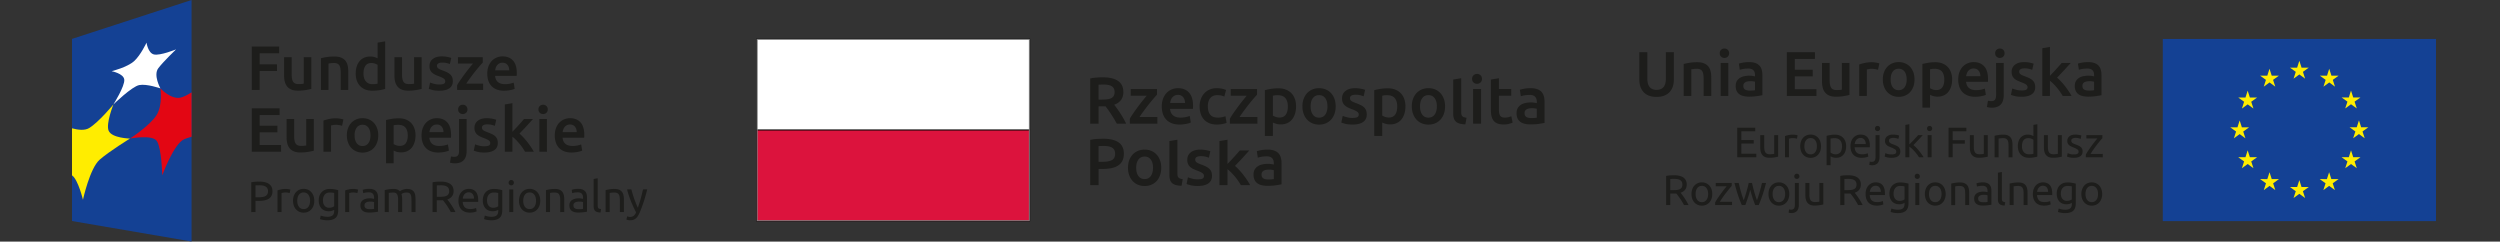 <svg viewBox="0 0 6250 604" xmlns="http://www.w3.org/2000/svg" xml:space="preserve" style="fill-rule:evenodd;clip-rule:evenodd;stroke-linejoin:round;stroke-miterlimit:2"><rect x="0" y="0" width="6250" height="604" fill="#333333" stroke="none"/><path d="M648.164 453.97c10.604 0 18.748 2.018 24.45 6.056 5.704 4.026 8.546 10.03 8.546 18.04 0 4.332-.776 8.054-2.318 11.128-1.574 3.094-3.818 5.594-6.758 7.528-2.95 1.916-6.526 3.314-10.724 4.176-4.22.878-8.976 1.318-14.272 1.318h-8.384v27.994h-10.572v-74.388c2.968-.734 6.288-1.216 9.976-1.488 3.652-.252 7.01-.364 10.056-.364Zm.88 9.264c-4.498 0-7.942.096-10.34.304v29.638h7.934c3.648 0 6.904-.23 9.81-.7 2.904-.482 5.356-1.264 7.348-2.404 1.996-1.13 3.534-2.678 4.62-4.622 1.098-1.954 1.624-4.476 1.624-7.512 0-2.924-.548-5.312-1.676-7.214a12.368 12.368 0 0 0-4.568-4.498c-1.918-1.118-4.156-1.912-6.7-2.35-2.542-.444-5.226-.642-8.052-.642Zm65.568 9.13c.868 0 1.864.052 2.994.16 1.118.102 2.216.24 3.314.428 1.098.188 2.088.386 2.994.562.904.182 1.574.348 2.012.492l-1.74 8.836c-.798-.32-2.126-.636-3.984-1.066-1.848-.396-4.214-.582-7.122-.582-1.884 0-3.748.186-5.612.582-1.842.43-3.056.68-3.652.83v47.604h-10.12v-54.228c2.4-.898 5.372-1.702 8.926-2.468 3.562-.792 7.54-1.15 11.99-1.15Zm71.106 29.546c0 4.488-.654 8.536-1.954 12.166-1.296 3.636-3.144 6.764-5.5 9.376-2.368 2.608-5.172 4.606-8.444 6.056-3.272 1.414-6.818 2.106-10.662 2.106-3.85 0-7.41-.692-10.682-2.106-3.262-1.45-6.09-3.448-8.44-6.056-2.378-2.612-4.192-5.74-5.5-9.376-1.3-3.63-1.97-7.678-1.97-12.166 0-4.476.67-8.482 1.97-12.17 1.308-3.674 3.122-6.79 5.5-9.414a24.335 24.335 0 0 1 8.44-6.046c3.272-1.434 6.832-2.126 10.682-2.126 3.844 0 7.39.692 10.662 2.126 3.272 1.414 6.076 3.448 8.444 6.046 2.356 2.624 4.204 5.74 5.5 9.414 1.3 3.688 1.954 7.694 1.954 12.17Zm-10.56 0c0-6.41-1.43-11.474-4.306-15.218-2.864-3.722-6.768-5.596-11.694-5.596-4.948 0-8.846 1.874-11.722 5.596-2.864 3.744-4.3 8.808-4.3 15.218 0 6.368 1.436 11.432 4.3 15.154 2.876 3.754 6.774 5.628 11.722 5.628 4.926 0 8.836-1.874 11.694-5.628 2.876-3.722 4.306-8.786 4.306-15.154Zm60.332 22.646c-.862.584-2.56 1.318-5.054 2.216-2.518.9-5.442 1.35-8.778 1.35-3.404 0-6.624-.536-9.638-1.634-3.01-1.054-5.628-2.772-7.892-5.032-2.244-2.298-4.028-5.152-5.34-8.574-1.3-3.4-1.96-7.48-1.96-12.192 0-4.144.616-7.92 1.848-11.38 1.242-3.442 3.036-6.424 5.398-8.942 2.366-2.49 5.248-4.444 8.658-5.868 3.412-1.446 7.256-2.136 11.546-2.136 4.722 0 8.85.336 12.364 1.048 3.528.68 6.478 1.318 8.866 1.902v50.538c0 8.702-2.248 14.998-6.752 18.95-4.498 3.942-11.32 5.884-20.466 5.884-3.556 0-6.918-.288-10.082-.878-3.15-.572-5.89-1.252-8.214-2.05l1.836-8.824c2.046.782 4.54 1.472 7.464 2.108 2.946.59 6.03.912 9.21.912 6.02 0 10.372-1.19 13.012-3.588 2.656-2.378 3.974-6.212 3.974-11.416v-2.394Zm-.112-42.056c-1.008-.284-2.362-.546-4.086-.826-1.686-.25-4.016-.38-6.914-.38-5.444 0-9.622 1.778-12.566 5.344-2.94 3.552-4.414 8.284-4.414 14.154 0 3.292.414 6.056 1.232 8.396.846 2.334 1.992 4.256 3.39 5.756 1.42 1.526 3.058 2.666 4.922 3.384a15.418 15.418 0 0 0 5.696 1.104c2.7 0 5.168-.402 7.416-1.174 2.244-.754 4.028-1.622 5.318-2.644l.006-33.114Zm48.47-10.136c.878 0 1.87.052 2.994.16 1.13.102 2.232.24 3.314.428 1.098.188 2.1.386 2.988.562.932.182 1.606.348 2.04.492l-1.746 8.836c-.796-.32-2.124-.636-3.972-1.066-1.848-.396-4.23-.582-7.138-.582-1.89 0-3.76.186-5.606.582-1.854.43-3.074.68-3.652.83v47.604h-10.122v-54.228c2.374-.898 5.356-1.702 8.938-2.468 3.544-.792 7.534-1.15 11.962-1.15Zm40.312 50.548c2.376 0 4.508-.064 6.356-.156 1.846-.106 3.4-.316 4.63-.61V505.29c-.728-.376-1.91-.68-3.534-.932-1.632-.252-3.614-.376-5.938-.376-1.514 0-3.148.102-4.856.312-1.698.218-3.262.68-4.68 1.36-1.398.68-2.598 1.612-3.53 2.816-.952 1.2-1.424 2.8-1.424 4.744 0 3.652 1.162 6.152 3.492 7.572 2.314 1.436 5.478 2.126 9.484 2.126Zm-.874-50.758c4.06 0 7.492.514 10.286 1.59 2.796 1.04 5.04 2.554 6.736 4.466 1.72 1.918 2.936 4.204 3.664 6.844.728 2.656 1.07 5.574 1.07 8.76v35.416c-.862.146-2.072.344-3.624.594a79.879 79.879 0 0 1-5.302.724c-1.944.22-4.064.418-6.362.604-2.276.156-4.55.242-6.81.242-3.198 0-6.132-.306-8.82-.954-2.682-.658-5.002-1.712-6.956-3.116-1.976-1.43-3.49-3.294-4.588-5.606-1.088-2.33-1.628-5.124-1.628-8.376 0-3.136.632-5.826 1.906-8.052 1.274-2.26 2.994-4.102 5.168-5.462 2.178-1.408 4.722-2.416 7.636-3.052 2.902-.66 5.942-.986 9.134-.986 1.024 0 2.072.064 3.17.16 1.092.102 2.116.252 3.096.44.99.176 1.83.342 2.564.492.728.146 1.232.242 1.52.3v-2.832c0-1.644-.176-3.304-.54-4.916-.364-1.644-1.022-3.096-1.97-4.38-.926-1.258-2.234-2.27-3.856-3.036-1.638-.782-3.764-1.152-6.362-1.152-3.352 0-6.28.252-8.786.702-2.502.492-4.36.954-5.606 1.488l-1.194-8.39c1.31-.584 3.49-1.152 6.532-1.714 3.046-.536 6.35-.798 9.922-.798Zm38.544 3.048c2.324-.58 5.376-1.196 9.2-1.832 3.822-.68 8.224-1.006 13.242-1.006 3.62 0 6.666.482 9.156 1.488a15.715 15.715 0 0 1 6.196 4.316c.502-.376 1.3-.878 2.404-1.548 1.086-.638 2.43-1.296 4.022-1.912 1.59-.616 3.372-1.15 5.338-1.654 1.948-.45 4.07-.69 6.314-.69 4.352 0 7.93.642 10.67 1.916 2.774 1.264 4.932 3.074 6.474 5.386 1.57 2.32 2.636 5.094 3.17 8.296.526 3.186.81 6.672.81 10.426v31.822H1028.7v-29.638c0-3.336-.16-6.222-.488-8.594-.342-2.388-.942-4.396-1.852-5.998-.906-1.584-2.148-2.758-3.684-3.544-1.58-.762-3.588-1.142-6.056-1.142-3.428 0-6.228.462-8.45 1.35-2.206.942-3.712 1.752-4.52 2.468.59 1.886 1.018 3.958 1.312 6.222.294 2.24.418 4.606.418 7.054v31.822h-10.116v-29.638c0-3.336-.166-6.222-.54-8.594-.38-2.388-1.006-4.396-1.906-5.998-.916-1.584-2.148-2.758-3.7-3.544-1.574-.762-3.55-1.142-5.922-1.142-1.034 0-2.122.044-3.294.13-1.156.064-2.26.144-3.32.25-1.05.102-2.014.264-2.88.398-.874.144-1.462.24-1.746.326v47.812H961.83v-55.008Zm156.508 23.416c1.162 1.45 2.624 3.368 4.406 5.74 1.79 2.324 3.616 4.958 5.5 7.822 1.89 2.866 3.76 5.86 5.618 9.008a83.33 83.33 0 0 1 4.728 9.022h-11.546a150.37 150.37 0 0 0-4.738-8.374 179.248 179.248 0 0 0-5.168-8.15 194.01 194.01 0 0 0-5.166-7.224 184.93 184.93 0 0 0-4.638-5.89c-.932.086-1.9.118-2.876.118h-12.47v29.52h-10.582v-74.388c2.982-.734 6.314-1.216 9.976-1.488a147.07 147.07 0 0 1 10.072-.364c10.602 0 18.678 1.996 24.246 5.992 5.538 4.004 8.328 9.944 8.328 17.874 0 5.006-1.334 9.284-3.98 12.83-2.656 3.556-6.558 6.216-11.71 7.952Zm-16.016-35.384c-4.492 0-7.946.096-10.334.304v28.44h7.496c3.636 0 6.918-.194 9.81-.536 2.918-.374 5.36-1.054 7.368-2.082 1.976-1.024 3.518-2.458 4.616-4.306 1.086-1.832 1.638-4.29 1.638-7.326 0-2.864-.552-5.226-1.638-7.11-1.098-1.88-2.554-3.358-4.408-4.434-1.852-1.098-4.036-1.87-6.532-2.308-2.512-.444-5.178-.642-8.016-.642Zm43.78 38.772c0-5.022.728-9.38 2.19-13.144 1.446-3.728 3.374-6.822 5.756-9.292 2.41-2.468 5.162-4.336 8.284-5.564a25.353 25.353 0 0 1 9.59-1.852c7.62 0 13.474 2.368 17.526 7.144 4.07 4.75 6.11 11.988 6.11 21.702v1.714c0 .69-.036 1.328-.106 1.896h-38.768c.428 5.878 2.142 10.334 5.108 13.386 2.976 3.084 7.624 4.59 13.938 4.59 3.562 0 6.56-.312 8.996-.922 2.432-.604 4.246-1.21 5.488-1.836l1.426 8.502c-1.238.696-3.406 1.366-6.49 2.11-3.074.712-6.588 1.076-10.506 1.076-4.938 0-9.196-.748-12.794-2.248-3.592-1.504-6.558-3.544-8.872-6.148-2.324-2.58-4.06-5.708-5.178-9.316-1.13-3.588-1.698-7.534-1.698-11.798Zm38.898-5.562c.068-4.574-1.088-8.328-3.45-11.288-2.36-2.918-5.6-4.392-9.728-4.392-2.336 0-4.386.43-6.164 1.36-1.784.912-3.288 2.09-4.52 3.524a16.579 16.579 0 0 0-2.88 5.018 24.228 24.228 0 0 0-1.36 5.778H1185Zm60.658 28.112c-.874.584-2.56 1.318-5.076 2.216-2.49.9-5.43 1.35-8.76 1.35-3.396 0-6.62-.536-9.64-1.634-3.008-1.054-5.638-2.772-7.892-5.032-2.25-2.298-4.032-5.152-5.34-8.574-1.3-3.4-1.964-7.48-1.964-12.192 0-4.144.626-7.92 1.858-11.38 1.232-3.442 3.02-6.424 5.392-8.942 2.362-2.49 5.254-4.444 8.658-5.868 3.412-1.446 7.25-2.136 11.546-2.136 4.716 0 8.83.336 12.364 1.048 3.506.68 6.474 1.318 8.868 1.902v50.538c0 8.702-2.25 14.998-6.754 18.95-4.502 3.942-11.33 5.884-20.47 5.884-3.556 0-6.918-.288-10.062-.878-3.17-.572-5.922-1.252-8.24-2.05l1.852-8.824c2.04.782 4.524 1.472 7.464 2.108 2.94.59 6.014.912 9.206.912 6.018 0 10.36-1.19 13.022-3.588 2.646-2.378 3.968-6.212 3.968-11.416v-2.394Zm-.102-42.056c-1.034-.284-2.382-.546-4.102-.826-1.692-.25-3.994-.38-6.912-.38-5.442 0-9.628 1.778-12.59 5.344-2.924 3.552-4.39 8.284-4.39 14.154 0 3.292.416 6.056 1.246 8.396.836 2.334 1.96 4.256 3.374 5.756 1.414 1.526 3.064 2.666 4.91 3.384a15.542 15.542 0 0 0 5.72 1.104c2.678 0 5.156-.402 7.394-1.174 2.25-.754 4.032-1.622 5.35-2.644V482.5Zm37.682 47.71h-10.126v-56.632h10.126v56.632Zm-5.13-66.88c-1.822 0-3.352-.594-4.622-1.8-1.28-1.172-1.906-2.81-1.906-4.84 0-2.018.626-3.652 1.906-4.846 1.27-1.21 2.8-1.788 4.622-1.788 1.814 0 3.362.578 4.632 1.788 1.268 1.194 1.91 2.828 1.91 4.846 0 2.03-.642 3.668-1.91 4.84-1.27 1.206-2.818 1.8-4.632 1.8Zm72.534 38.58c0 4.488-.652 8.536-1.954 12.166-1.318 3.636-3.138 6.764-5.504 9.376-2.352 2.608-5.178 4.606-8.434 6.056-3.278 1.414-6.832 2.106-10.678 2.106-3.85 0-7.406-.692-10.66-2.106-3.284-1.45-6.09-3.448-8.45-6.056-2.372-2.612-4.204-5.74-5.506-9.376-1.306-3.63-1.954-7.678-1.954-12.166 0-4.476.648-8.482 1.954-12.17 1.302-3.674 3.134-6.79 5.506-9.414a24.262 24.262 0 0 1 8.45-6.046c3.254-1.434 6.81-2.126 10.66-2.126 3.846 0 7.4.692 10.678 2.126a24.443 24.443 0 0 1 8.434 6.046c2.366 2.624 4.186 5.74 5.504 9.414 1.302 3.688 1.954 7.694 1.954 12.17Zm-10.558 0c0-6.41-1.436-11.474-4.306-15.218-2.864-3.722-6.768-5.596-11.706-5.596-4.936 0-8.834 1.874-11.706 5.596-2.874 3.744-4.304 8.808-4.304 15.218 0 6.368 1.43 11.432 4.304 15.154 2.866 3.754 6.77 5.628 11.706 5.628 4.938 0 8.842-1.874 11.706-5.628 2.87-3.722 4.306-8.786 4.306-15.154Zm24.824-26.708c2.34-.58 5.408-1.196 9.274-1.832 3.828-.68 8.274-1.006 13.274-1.006 4.51 0 8.246.642 11.224 1.916 2.978 1.264 5.344 3.074 7.122 5.354 1.788 2.282 3.03 4.996 3.77 8.22.722 3.17 1.076 6.684 1.076 10.534v31.822h-10.12v-29.638c0-3.48-.246-6.474-.708-8.91-.47-2.48-1.258-4.476-2.344-6.014-1.082-1.494-2.538-2.612-4.36-3.314-1.814-.68-4.058-1.04-6.742-1.04a45.31 45.31 0 0 0-3.378.13 71.852 71.852 0 0 0-3.314.25c-1.072.102-2.02.264-2.844.398-.836.144-1.43.24-1.794.326v47.812h-10.136v-55.008Zm81.68 47.71c2.4 0 4.532-.064 6.378-.156 1.864-.106 3.4-.316 4.638-.61V505.29c-.74-.376-1.918-.68-3.534-.932-1.644-.252-3.63-.376-5.938-.376-1.544 0-3.15.102-4.864.312-1.696.218-3.254.68-4.69 1.36-1.402.68-2.592 1.612-3.512 2.816-.958 1.2-1.44 2.8-1.44 4.744 0 3.652 1.166 6.152 3.486 7.572 2.334 1.436 5.482 2.126 9.476 2.126Zm-.878-50.758c4.082 0 7.518.514 10.314 1.59 2.784 1.04 5.034 2.554 6.752 4.466 1.692 1.918 2.914 4.204 3.642 6.844.722 2.656 1.102 5.574 1.102 8.76v35.416c-.882.146-2.104.344-3.662.594a80.01 80.01 0 0 1-5.27.724c-1.97.22-4.09.418-6.392.604a99.175 99.175 0 0 1-6.796.242c-3.192 0-6.136-.306-8.82-.954-2.698-.658-5.022-1.712-6.97-3.116-1.976-1.43-3.486-3.294-4.568-5.606-1.098-2.33-1.644-5.124-1.644-8.376 0-3.136.636-5.826 1.906-8.052 1.28-2.26 2.998-4.102 5.168-5.462 2.178-1.408 4.728-2.416 7.636-3.052 2.906-.66 5.954-.986 9.166-.986a35.991 35.991 0 0 1 6.228.59c.996.186 1.832.352 2.564.502.734.146 1.244.242 1.538.3v-2.832a23.01 23.01 0 0 0-.542-4.916c-.374-1.644-1.028-3.096-1.98-4.38-.932-1.258-2.222-2.27-3.856-3.036-1.634-.782-3.754-1.152-6.372-1.152-3.336 0-6.276.252-8.76.702-2.522.492-4.396.954-5.622 1.488l-1.184-8.39c1.302-.584 3.47-1.152 6.532-1.714 3.042-.536 6.346-.798 9.89-.798Zm55.572 59.154c-6.26-.156-10.682-1.484-13.29-4.048-2.618-2.538-3.93-6.5-3.93-11.876v-67.952l10.126-1.746v68.074c0 1.66.154 3.064.438 4.13.29 1.096.772 1.938 1.414 2.65.654.648 1.52 1.124 2.618 1.44 1.082.338 2.42.606 4.028.836l-1.404 8.492Zm12.744-56.106c2.308-.58 5.404-1.196 9.238-1.832 3.86-.68 8.288-1.006 13.312-1.006 4.482 0 8.218.642 11.202 1.916 2.976 1.264 5.348 3.074 7.132 5.354 1.778 2.282 3.026 4.996 3.748 8.22.724 3.17 1.098 6.684 1.098 10.534v31.822h-10.11v-29.638c0-3.48-.252-6.474-.728-8.91-.472-2.48-1.248-4.476-2.34-6.014-1.098-1.494-2.544-2.612-4.37-3.314-1.83-.68-4.058-1.04-6.72-1.04-1.102 0-2.248.044-3.39.13a69.46 69.46 0 0 0-3.32.25c-1.064.102-2.008.264-2.838.398-.834.144-1.434.24-1.788.326v47.812h-10.126v-55.008Zm53.906 65.562c.788.36 1.822.712 3.09 1.04 1.27.332 2.528.498 3.764.498 3.99 0 7.112-.91 9.366-2.678 2.244-1.778 4.294-4.674 6.104-8.638-4.584-8.712-8.84-17.96-12.792-27.726a244.22 244.22 0 0 1-9.88-29.682h10.908c.798 3.25 1.752 6.79 2.882 10.576a296.82 296.82 0 0 0 3.764 11.636c1.36 4 2.88 8.016 4.466 11.99a199.308 199.308 0 0 0 5 11.512c2.752-7.582 5.168-15.144 7.198-22.64a603.428 603.428 0 0 0 5.778-23.074h10.43c-2.586 10.678-5.488 20.916-8.706 30.78-3.198 9.82-6.646 19.026-10.346 27.588-1.446 3.254-2.946 6.082-4.508 8.428-1.558 2.366-3.294 4.326-5.178 5.858a19.138 19.138 0 0 1-6.368 3.374c-2.376.728-5.032 1.08-8.004 1.08-.814 0-1.64-.036-2.512-.166-.872-.1-1.724-.25-2.57-.438-.804-.188-1.574-.376-2.286-.606-.692-.208-1.168-.368-1.458-.518l1.858-8.194ZM629.396 224.77V116.406h68.494v16.724h-48.772v27.694h43.314v16.724h-43.314v47.222h-19.722Zm148.878-2.51c-3.646.958-8.402 1.916-14.232 2.918-5.842.968-12.252 1.482-19.234 1.482-6.56 0-12.07-.958-16.482-2.826-4.44-1.874-7.984-4.494-10.652-7.83-2.644-3.33-4.566-7.314-5.692-11.946-1.162-4.626-1.74-9.73-1.74-15.266v-45.8h18.93v42.85c0 8.744 1.284 15.008 3.828 18.768 2.544 3.748 7.03 5.628 13.37 5.628 2.298 0 4.734-.118 7.284-.316 2.542-.208 4.45-.466 5.702-.792l.006-66.138h18.912v79.268Zm24.076-76.616c3.656-1.04 8.406-2.02 14.232-2.972 5.842-.926 12.31-1.404 19.4-1.404 6.672 0 12.262.922 16.718 2.738 4.498 1.82 8.086 4.38 10.726 7.656 2.66 3.272 4.54 7.256 5.628 11.904 1.092 4.632 1.654 9.718 1.654 15.228v45.976h-18.924v-42.992c0-4.386-.304-8.13-.862-11.198-.578-3.068-1.532-5.568-2.822-7.49-1.306-1.934-3.074-3.352-5.316-4.23-2.228-.89-4.98-1.328-8.204-1.328-2.41 0-4.906.154-7.514.46-2.602.332-4.53.588-5.788.786v65.992H802.35v-79.126Zm106.36 37.996c0 8.348 1.966 14.876 5.934 19.626 3.956 4.738 9.434 7.128 16.418 7.128 3.024 0 5.616-.14 7.742-.398 2.148-.262 3.882-.54 5.232-.866v-46.892c-1.66-1.168-3.878-2.25-6.634-3.224-2.758-.996-5.704-1.482-8.836-1.482-6.886 0-11.914 2.334-15.096 7.04-3.174 4.686-4.76 11.042-4.76 19.068Zm54.25 38.62c-3.754 1.172-8.466 2.206-14.148 3.126-5.676.954-11.646 1.414-17.916 1.414-6.454 0-12.246-.99-17.36-2.966-5.088-1.988-9.442-4.826-13.04-8.542-3.598-3.678-6.366-8.176-8.288-13.44-1.928-5.236-2.898-11.17-2.898-17.73 0-6.468.804-12.332 2.426-17.59 1.606-5.268 3.994-9.788 7.106-13.542 3.132-3.748 6.94-6.644 11.432-8.68 4.476-2.03 9.634-3.042 15.476-3.042 3.956 0 7.442.478 10.474 1.404 3.02.952 5.628 1.992 7.812 3.132v-39.25l18.924-3.122V222.26Zm91.164 0c-3.636.958-8.38 1.916-14.206 2.918-5.858.968-12.268 1.482-19.25 1.482-6.554 0-12.06-.958-16.488-2.826-4.444-1.874-7.984-4.494-10.644-7.83-2.662-3.33-4.552-7.314-5.688-11.946-1.162-4.626-1.74-9.73-1.74-15.266v-45.8h18.93v42.85c0 8.744 1.278 15.008 3.834 18.768 2.542 3.748 7.02 5.628 13.36 5.628 2.296 0 4.716-.118 7.276-.316 2.538-.208 4.456-.466 5.698-.792v-66.138h18.918v79.268Zm44.578-11.086c5.006 0 8.664-.61 10.95-1.792 2.282-1.2 3.444-3.268 3.444-6.18 0-2.72-1.222-4.964-3.684-6.726-2.442-1.772-6.474-3.7-12.112-5.794a94.58 94.58 0 0 1-9.468-3.988c-2.864-1.404-5.334-3.054-7.416-4.916-2.084-1.874-3.748-4.166-4.942-6.812-1.184-2.646-1.79-5.912-1.79-9.766 0-7.524 2.758-13.43 8.284-17.768 5.526-4.31 13.034-6.48 22.522-6.48a70.9 70.9 0 0 1 13.774 1.328c4.352.896 7.668 1.762 9.83 2.582l-3.422 15.32c-2.094-.932-4.75-1.794-7.984-2.566-3.234-.798-6.972-1.178-11.25-1.178-3.872 0-6.998.648-9.386 1.972-2.404 1.296-3.604 3.292-3.604 6.008 0 1.348.24 2.554.718 3.598.466 1.038 1.28 2.014 2.42 2.88 1.13.894 2.66 1.778 4.52 2.662 1.878.884 4.17 1.804 6.886 2.752 4.486 1.65 8.294 3.288 11.42 4.906 3.106 1.626 5.71 3.448 7.744 5.478 2.018 2.012 3.528 4.352 4.46 6.97.922 2.592 1.398 5.73 1.398 9.382 0 7.808-2.892 13.73-8.68 17.752-5.784 3.994-14.04 6.002-24.782 6.002-7.192 0-12.974-.6-17.36-1.788-4.364-1.194-7.458-2.174-9.226-2.892l3.272-15.818c2.832 1.162 6.19 2.266 10.098 3.31 3.91 1.032 8.354 1.562 13.366 1.562Zm108.22-54.886c-2.078 2.196-4.842 5.254-8.214 9.222a526.35 526.35 0 0 0-10.87 13.204 623.497 623.497 0 0 0-11.648 15.182c-3.898 5.252-7.426 10.286-10.554 15.088h42.222v15.786h-65.06v-11.732c2.292-4.154 5.184-8.702 8.616-13.584 3.422-4.9 6.988-9.848 10.634-14.79a415.204 415.204 0 0 1 10.86-14.154c3.594-4.476 6.806-8.4 9.618-11.732h-37.692v-15.786h62.088v13.296Zm11.272 27.98c0-7.186 1.06-13.5 3.19-18.924 2.138-5.414 4.986-9.918 8.52-13.51 3.544-3.61 7.63-6.318 12.208-8.14 4.574-1.826 9.28-2.742 14.068-2.742 11.26 0 20.038 3.502 26.35 10.48 6.308 6.994 9.462 17.408 9.462 31.272 0 1.066-.032 2.216-.074 3.534a51.705 51.705 0 0 1-.242 3.502h-53.944c.526 6.564 2.838 11.658 6.952 15.276 4.112 3.578 10.098 5.378 17.916 5.378 4.574 0 8.788-.424 12.578-1.264 3.796-.836 6.806-1.714 9.002-2.656l2.506 15.486c-1.056.524-2.484 1.076-4.31 1.638a61.332 61.332 0 0 1-6.256 1.58c-2.334.438-4.862.85-7.582 1.162-2.71.32-5.478.46-8.294.46-7.192 0-13.452-1.076-18.758-3.202-5.312-2.136-9.702-5.098-13.14-8.916-3.432-3.79-5.998-8.284-7.662-13.456-1.666-5.13-2.49-10.796-2.49-16.958Zm54.88-8.434c0-2.618-.37-5.088-1.098-7.438-.718-2.35-1.804-4.386-3.202-6.094a15.06 15.06 0 0 0-5.168-4.064c-2.024-.996-4.45-1.484-7.266-1.484-2.918 0-5.472.552-7.662 1.656-2.19 1.07-4.054 2.516-5.558 4.288a19.782 19.782 0 0 0-3.508 6.084 32.644 32.644 0 0 0-1.718 7.052h35.18ZM629.396 379.266V270.908h69.586v16.728h-49.864v26.746h44.406V330.8h-44.406v31.722h53.618v16.744h-73.34Zm155.128-2.48c-3.642.932-8.38 1.886-14.228 2.876-5.836 1.006-12.252 1.5-19.224 1.5-6.586 0-12.074-.932-16.508-2.838-4.412-1.87-7.974-4.456-10.634-7.792-2.652-3.368-4.558-7.31-5.714-11.974-1.13-4.632-1.72-9.712-1.72-15.228v-45.848h18.924v42.85c0 8.76 1.28 15.036 3.834 18.784 2.554 3.742 7.02 5.6 13.376 5.6a94.33 94.33 0 0 0 7.272-.3c2.554-.218 4.46-.47 5.704-.764v-66.17h18.918v79.304Zm70.692-62.26c-1.568-.508-3.736-1.076-6.484-1.628-2.774-.578-5.97-.866-9.616-.866-2.09 0-4.3.218-6.656.616-2.34.438-3.98.782-4.916 1.096v65.522H808.61v-77.87c3.656-1.376 8.224-2.634 13.686-3.822 5.478-1.216 11.544-1.826 18.216-1.826 1.248 0 2.716.086 4.38.246a80.68 80.68 0 0 1 5.012.626c1.656.252 3.278.59 4.842.954 1.564.37 2.816.706 3.748 1.018l-3.278 15.934Zm90.388 23.786c0 6.464-.936 12.338-2.816 17.676-1.864 5.302-4.536 9.858-7.974 13.612-3.448 3.748-7.57 6.666-12.416 8.724-4.858 2.114-10.206 3.158-16.048 3.158-5.826 0-11.144-1.044-15.942-3.158-4.792-2.058-8.92-4.976-12.364-8.724-3.438-3.754-6.116-8.31-8.048-13.612-1.928-5.338-2.876-11.212-2.876-17.676 0-6.474.948-12.332 2.876-17.59 1.932-5.264 4.638-9.794 8.134-13.536 3.486-3.76 7.646-6.64 12.422-8.68 4.814-2.052 10.072-3.058 15.798-3.058 5.74 0 11.024 1.006 15.886 3.058 4.836 2.04 8.98 4.92 12.43 8.68 3.432 3.742 6.13 8.272 8.058 13.536 1.922 5.258 2.88 11.116 2.88 17.59Zm-19.384 0c0-8.15-1.75-14.57-5.242-19.33-3.486-4.734-8.37-7.122-14.628-7.122-6.25 0-11.134 2.388-14.614 7.122-3.502 4.76-5.248 11.18-5.248 19.33 0 8.22 1.746 14.748 5.248 19.534 3.48 4.804 8.364 7.208 14.614 7.208 6.258 0 11.142-2.404 14.628-7.208 3.492-4.786 5.242-11.314 5.242-19.534Zm93.19.462c0-8.434-1.886-15.01-5.704-19.706-3.796-4.686-9.922-7.036-18.378-7.036-1.772 0-3.614.08-5.536.246a28.63 28.63 0 0 0-5.718.996v46.768c1.664 1.14 3.892 2.206 6.644 3.212 2.774.992 5.708 1.462 8.842 1.462 6.886 0 11.908-2.34 15.088-7.014 3.186-4.706 4.762-11.004 4.762-18.928Zm19.4-.296c0 6.234-.804 11.964-2.426 17.206-1.618 5.188-3.93 9.664-6.946 13.418-3.024 3.776-6.81 6.704-11.352 8.76-4.534 2.084-9.654 3.138-15.388 3.138-3.868 0-7.412-.466-10.636-1.398-3.24-.962-5.912-1.986-7.988-3.148v31.77H965.15v-108.08c3.856-1.05 8.62-2.034 14.232-2.978 5.64-.936 11.578-1.418 17.832-1.418 6.468 0 12.252 1.006 17.37 2.998 5.104 1.966 9.44 4.788 13.044 8.52 3.594 3.694 6.352 8.192 8.29 13.456 1.932 5.258 2.892 11.176 2.892 17.756Zm15.014.296c0-7.198 1.072-13.494 3.218-18.93 2.132-5.42 4.98-9.938 8.508-13.526 3.536-3.598 7.62-6.318 12.194-8.108 4.604-1.852 9.284-2.762 14.082-2.762 11.25 0 20.048 3.486 26.352 10.48 6.312 6.992 9.462 17.418 9.462 31.276 0 1.066-.016 2.206-.082 3.502a61.899 61.899 0 0 1-.24 3.556h-53.944c.52 6.56 2.838 11.64 6.95 15.218 4.13 3.62 10.088 5.408 17.912 5.408 4.59 0 8.782-.418 12.59-1.236 3.806-.868 6.8-1.746 8.984-2.678l2.496 15.48c-1.034.52-2.452 1.076-4.294 1.65a58.456 58.456 0 0 1-6.26 1.558c-2.34.482-4.862.872-7.566 1.184-2.71.316-5.484.492-8.29.492-7.208 0-13.446-1.098-18.784-3.234-5.296-2.132-9.682-5.104-13.124-8.9-3.45-3.828-5.988-8.294-7.674-13.468-1.666-5.166-2.49-10.794-2.49-16.962Zm54.886-8.434c0-2.614-.364-5.082-1.086-7.434-.734-2.334-1.8-4.384-3.214-6.098-1.408-1.746-3.122-3.084-5.168-4.08-2.018-.98-4.438-1.484-7.266-1.484-2.918 0-5.466.568-7.656 1.654a17.455 17.455 0 0 0-5.542 4.306c-1.522 1.756-2.688 3.796-3.54 6.1a33.931 33.931 0 0 0-1.714 7.036h35.186Zm28.46 78.018c-1.354 0-3.25-.112-5.708-.396-2.442-.252-4.604-.756-6.484-1.462l2.506-15.502c2.292.744 5.044 1.086 8.29 1.086 4.368 0 7.448-1.262 9.226-3.828 1.766-2.538 2.65-6.378 2.65-11.47v-79.304h18.924v79.62c0 10.624-2.528 18.5-7.582 23.594-5.056 5.114-12.328 7.662-21.822 7.662Zm31.428-134.784c0 3.534-1.13 6.35-3.432 8.434-2.292 2.088-5.008 3.126-8.13 3.126-3.234 0-6.002-1.038-8.284-3.126-2.296-2.084-3.442-4.9-3.442-8.434 0-3.658 1.146-6.522 3.442-8.616 2.282-2.078 5.05-3.138 8.284-3.138 3.118 0 5.838 1.06 8.13 3.138 2.302 2.094 3.432 4.958 3.432 8.616Zm42.544 92.096c5 0 8.652-.594 10.944-1.788 2.298-1.21 3.454-3.284 3.454-6.18 0-2.71-1.226-4.958-3.69-6.736-2.446-1.768-6.484-3.678-12.106-5.772-3.444-1.238-6.598-2.576-9.462-3.996-2.876-1.434-5.344-3.036-7.432-4.926-2.084-1.852-3.728-4.144-4.928-6.79-1.198-2.676-1.788-5.928-1.788-9.788 0-7.496 2.742-13.43 8.268-17.762 5.536-4.3 13.038-6.484 22.522-6.484 4.804 0 9.386.45 13.778 1.344 4.364.884 7.652 1.75 9.836 2.58l-3.432 15.304c-2.094-.932-4.744-1.778-7.974-2.564-3.238-.792-6.992-1.184-11.26-1.184-3.856 0-6.994.664-9.386 1.97-2.406 1.296-3.588 3.326-3.588 6.004 0 1.348.218 2.58.7 3.62.472 1.032 1.276 2.008 2.416 2.902 1.146.872 2.666 1.75 4.53 2.628 1.89.89 4.176 1.832 6.88 2.748 4.488 1.666 8.29 3.31 11.422 4.936 3.128 1.602 5.714 3.412 7.748 5.462 2.03 2.052 3.518 4.348 4.446 6.978.942 2.602 1.412 5.708 1.412 9.36 0 7.812-2.886 13.74-8.68 17.756-5.788 4.006-14.044 6.046-24.792 6.046-7.18 0-12.968-.606-17.354-1.852-4.38-1.184-7.444-2.142-9.222-2.866l3.284-15.78c2.822 1.13 6.184 2.238 10.076 3.26 3.916 1.056 8.37 1.57 13.378 1.57Zm69.894-36.268c2.41-2.512 4.97-5.188 7.674-8.074a431.628 431.628 0 0 0 7.978-8.6 563.342 563.342 0 0 0 7.432-8.294 357.808 357.808 0 0 0 6.008-6.952h22.368a1466.341 1466.341 0 0 1-16.472 18.164c-5.766 6.222-11.56 12.342-17.382 18.292 3.128 2.596 6.39 5.746 9.822 9.446a167.862 167.862 0 0 1 9.992 11.818 233.237 233.237 0 0 1 9.064 12.53c2.79 4.16 5.13 8 7.01 11.534h-21.896a168.278 168.278 0 0 0-6.49-10.164 143.34 143.34 0 0 0-7.892-10.324 170.387 170.387 0 0 0-8.6-9.456c-2.928-2.956-5.788-5.468-8.616-7.582v37.526h-18.912V261.06l18.912-3.128v71.47Zm86.34 49.864h-18.928v-81.784h18.928v81.784Zm2.03-105.692c0 3.534-1.152 6.35-3.444 8.434-2.296 2.088-5 3.126-8.138 3.126-3.218 0-5.992-1.038-8.274-3.126-2.302-2.084-3.448-4.9-3.448-8.434 0-3.658 1.146-6.522 3.448-8.616 2.282-2.078 5.056-3.138 8.274-3.138 3.138 0 5.842 1.06 8.138 3.138 2.292 2.094 3.444 4.958 3.444 8.616Zm17.52 65.2c0-7.198 1.06-13.494 3.198-18.93 2.136-5.42 4.968-9.938 8.514-13.526 3.55-3.598 7.624-6.318 12.202-8.108 4.6-1.852 9.292-2.762 14.074-2.762 11.26 0 20.048 3.486 26.35 10.48 6.312 6.992 9.466 17.418 9.466 31.276 0 1.066-.02 2.206-.074 3.502a58.714 58.714 0 0 1-.236 3.556h-53.96c.53 6.56 2.85 11.64 6.968 15.218 4.122 3.62 10.088 5.408 17.9 5.408 4.594 0 8.782-.418 12.588-1.236 3.814-.868 6.802-1.746 8.996-2.678l2.486 15.48c-1.024.52-2.464 1.076-4.29 1.65a58.564 58.564 0 0 1-6.254 1.558c-2.34.482-4.884.872-7.582 1.184-2.71.316-5.484.492-8.274.492-7.212 0-13.456-1.098-18.79-3.234-5.306-2.132-9.68-5.104-13.134-8.9-3.432-3.828-5.976-8.294-7.658-13.468-1.664-5.166-2.49-10.794-2.49-16.962Zm54.87-8.434c0-2.614-.348-5.082-1.082-7.434-.744-2.334-1.782-4.384-3.212-6.098-1.402-1.746-3.128-3.084-5.156-4.08-2.036-.98-4.462-1.484-7.272-1.484-2.918 0-5.452.568-7.652 1.654a17.653 17.653 0 0 0-5.574 4.306c-1.5 1.756-2.678 3.796-3.508 6.1a32.955 32.955 0 0 0-1.718 7.036h35.174Z" style="fill:#1d1d1b;fill-rule:nonzero"/><path d="M478.89 603.748 180 552.562V97.258L478.89 0v603.748Z" style="fill:#144194"/><path d="M180.006 438.312V320.76c15.056 4.144 31.802 6.066 42.838-.658 24.138-14.572 60.706-59.074 60.706-59.074s-19.272 48.02-12 65.664c7.678 18.732 53.366 19.722 53.366 19.722s-51.642 31.712-75.684 52.744C224.53 420.588 207.378 499.4 207.378 499.4s-12.004-50.512-27.372-61.088Z" style="fill:#ffed00"/><path d="M478.89 230.912c-10.366 6.576-20.48 11.744-28.106 13.27-24.022 4.664-49.74-23.214-49.74-23.214s6.046 40.756-9.072 65.858c-15.898 26.47-67.062 59.588-67.062 59.588s56.536-11.052 67.54 6.646c11.694 19.008 13.28 85.166 13.28 85.166s28.77-79.448 54.918-90.254c5.086-2.184 11.454-4.204 18.242-6.158V230.912Z" style="fill:#e30613"/><path d="M283.556 261.038s28.888-45.746 27.132-62.002c-1.698-15.454-31.662-21.028-31.662-21.028s39.238-9.724 56.336-25.258c16.51-15.02 30.924-46.154 30.924-46.154s3.652 25.758 18.334 29.474c15.144 3.85 55.604-12.676 55.604-12.676s-31.94 30.528-44.486 47.182c-13.082 17.354 5.312 50.404 5.312 50.404s-33.912-11.914-52.852-8.332c-18.682 3.576-64.642 48.39-64.642 48.39Z" style="fill:#fff"/><path style="fill:#144194" d="M5407 97.376h682.998v455.416H5407z"/><path d="m5733.96 196.636 14.404-10.542 14.404 10.542-5.462-17.016 14.618-10.534h-18.046l-5.514-17.198-5.516 17.198h-18.046l14.618 10.534-5.46 17.016Zm-74.58 20.012 14.404-10.554 14.404 10.554-5.516-16.992 14.672-10.548h-18.046l-5.568-17.252-5.462 17.294-18.044-.042 14.618 10.548-5.462 16.992Zm-40.22 9.954-5.462 17.274-18.046-.032 14.566 10.522-5.408 16.99 14.35-10.474 14.458 10.474-5.516-16.99 14.672-10.522h-18.046l-5.568-17.242Zm-19.98 108.664 14.352 10.596-5.462-17.006 14.672-10.544h-18.046l-5.516-17.236-5.568 17.28-18.046-.044 14.618 10.544-5.462 17.006 14.458-10.596Zm25.54 57.794-5.568-17.232-5.462 17.232h-18.1l14.62 10.554-5.462 16.952 14.404-10.51 14.458 10.51-5.516-16.952 14.672-10.554h-18.046Zm54.62 54.676-5.514-17.204-5.516 17.248-18.046-.044 14.672 10.534-5.462 17 14.352-10.548 14.458 10.548-5.462-17 14.618-10.534h-18.1Zm74.48 19.798-5.462-17.248-5.516 17.248h-18.046l14.618 10.5-5.514 17.05 14.458-10.534 14.458 10.534-5.57-17.05 14.726-10.5h-18.152Zm74.54-19.798-5.516-17.204-5.57 17.248-17.938-.044 14.566 10.534-5.516 17 14.458-10.548 14.458 10.548-5.516-17 14.672-10.534h-18.098Zm54.74-54.676-5.568-17.232-5.516 17.232h-17.992l14.618 10.554-5.568 16.952 14.458-10.51 14.458 10.51-5.516-16.952 14.672-10.554H5883.1Zm37.74-74.946h-17.992l-5.462-17.258-5.57 17.258h-17.99l14.618 10.554-5.57 16.996 14.512-10.554 14.404 10.554-5.516-16.996 14.566-10.554Zm-57.78-47.004 14.458-10.484 14.458 10.484-5.516-16.996 14.672-10.478h-18.046l-5.568-17.296-5.462 17.338-18.046-.042 14.618 10.478-5.568 16.996Zm-40-99.254-5.462 17.316-18.098-.064 14.672 10.548-5.516 17.028 14.51-10.59 14.298 10.59-5.462-17.028 14.618-10.548h-18.044l-5.516-17.252Z" style="fill:#ffed00;fill-rule:nonzero"/><path d="M4141.24 242.244c-7.442 0-13.868-1.094-19.222-3.252-5.356-2.142-9.8-5.156-13.334-9.07-3.534-3.894-6.158-8.466-7.818-13.736-1.714-5.262-2.516-11.036-2.516-17.376v-68.342h20.026v66.464c0 4.952.59 9.162 1.66 12.7 1.124 3.546 2.678 6.406 4.712 8.628 2.036 2.194 4.498 3.818 7.282 4.878 2.786 1.07 5.892 1.584 9.372 1.584 3.534 0 6.694-.514 9.478-1.584a19.494 19.494 0 0 0 7.39-4.878c2.034-2.222 3.586-5.082 4.712-8.628 1.07-3.538 1.66-7.748 1.66-12.7v-66.464h20.026v68.342c0 6.34-.856 12.114-2.57 17.376-1.768 5.27-4.39 9.842-7.872 13.736-3.588 3.914-8.032 6.928-13.494 9.07-5.516 2.158-11.994 3.252-19.492 3.252Zm67.9-82.256c3.694-1.038 8.46-2.05 14.35-3.004 5.89-.958 12.424-1.412 19.598-1.412 6.748 0 12.37.92 16.868 2.768 4.552 1.852 8.14 4.418 10.816 7.742 2.678 3.31 4.606 7.294 5.676 11.984 1.124 4.696 1.714 9.81 1.714 15.39v46.404h-19.116v-43.406c0-4.406-.322-8.186-.91-11.282-.536-3.1-1.5-5.632-2.838-7.576-1.286-1.956-3.054-3.39-5.356-4.284-2.248-.89-5.034-1.324-8.246-1.324-2.464 0-4.98.162-7.604.472-2.624.316-4.606.594-5.836.792v66.608h-19.116v-79.872Zm111.66 79.872h-19.118v-82.554h19.118v82.554Zm2.034-106.698c0 3.582-1.178 6.41-3.48 8.524-2.356 2.116-5.034 3.15-8.194 3.15-3.266 0-6.05-1.034-8.352-3.15-2.356-2.114-3.482-4.942-3.482-8.524 0-3.69 1.126-6.592 3.482-8.686 2.302-2.098 5.086-3.164 8.352-3.164 3.16 0 5.838 1.066 8.194 3.164 2.302 2.094 3.48 4.996 3.48 8.686Zm51.286 93.28c5.89 0 10.336-.3 13.44-.932v-21.158c-1.124-.31-2.622-.626-4.604-.952-1.982-.31-4.176-.46-6.64-.46-2.088 0-4.23.15-6.372.46-2.196.326-4.122.894-5.836 1.75-1.768.82-3.16 2.014-4.178 3.556-1.07 1.51-1.606 3.428-1.606 5.752 0 4.524 1.446 7.64 4.23 9.386 2.892 1.724 6.694 2.598 11.566 2.598Zm-1.606-71.186c6.318 0 11.674.798 15.958 2.376 4.336 1.586 7.764 3.786 10.334 6.614 2.624 2.854 4.444 6.282 5.516 10.346 1.124 4.048 1.66 8.502 1.66 13.332v50.046c-2.946.642-7.39 1.382-13.334 2.292-5.89.888-12.638 1.35-20.134 1.35-4.926 0-9.478-.488-13.548-1.414-4.068-.958-7.604-2.48-10.548-4.6-2.892-2.104-5.088-4.83-6.746-8.192-1.662-3.37-2.464-7.53-2.464-12.482 0-4.73.964-8.724 2.73-11.984a23.216 23.216 0 0 1 7.55-7.99c3.16-2.034 6.802-3.508 10.978-4.412a62.178 62.178 0 0 1 12.958-1.344c2.142 0 4.392.144 6.694.396 2.302.268 4.82.702 7.442 1.338v-3.154c0-2.21-.266-4.316-.802-6.324a13.576 13.576 0 0 0-2.784-5.28c-1.286-1.52-3-2.714-5.194-3.538-2.142-.858-4.874-1.264-8.14-1.264-4.444 0-8.514.31-12.154.932-3.642.648-6.694 1.37-8.998 2.216l-2.354-15.47c2.408-.856 5.942-1.692 10.548-2.51 4.604-.858 9.584-1.28 14.832-1.28Zm94.566 84.604V130.49h70.254v16.872H4487v26.994h44.82v16.572H4487v32.044h54.138v16.888h-74.058Zm156.58-2.516c-3.642.932-8.408 1.938-14.352 2.918-5.89.986-12.368 1.494-19.436 1.494-6.586 0-12.156-.938-16.654-2.828-4.444-1.884-8.032-4.518-10.71-7.904-2.676-3.372-4.604-7.388-5.782-12.064-1.126-4.684-1.714-9.826-1.714-15.404v-46.25h19.116v43.24c0 8.84 1.286 15.18 3.856 18.956 2.57 3.802 7.068 5.702 13.494 5.702 2.302 0 4.766-.106 7.336-.326 2.57-.198 4.498-.472 5.782-.798v-66.774h19.064v80.038Zm71.38-62.828c-1.606-.514-3.748-1.076-6.586-1.648-2.784-.59-6.05-.88-9.692-.88-2.088 0-4.284.226-6.694.644-2.356.418-4.016.766-4.98 1.098v66.13h-19.062v-78.612c3.642-1.356 8.246-2.662 13.814-3.866 5.462-1.206 11.62-1.81 18.368-1.81 1.232 0 2.73.08 4.39.25a71.21 71.21 0 0 1 5.088.628c1.66.272 3.32.556 4.872.932 1.554.374 2.838.706 3.802 1.022l-3.32 16.112Zm71.64 23.99c0-8.214-1.766-14.694-5.3-19.492-3.534-4.786-8.408-7.18-14.726-7.18-6.318 0-11.246 2.394-14.778 7.18-3.482 4.798-5.248 11.278-5.248 19.492 0 8.32 1.712 14.892 5.248 19.754 3.532 4.802 8.46 7.25 14.778 7.25s11.192-2.448 14.726-7.25c3.534-4.862 5.3-11.434 5.3-19.754Zm19.598 0c0 6.538-.962 12.486-2.836 17.846-1.874 5.382-4.606 9.928-8.032 13.746-3.482 3.776-7.712 6.732-12.584 8.83-4.874 2.094-10.282 3.166-16.172 3.166-5.944 0-11.246-1.072-16.118-3.166-4.818-2.098-8.996-5.054-12.422-8.83-3.534-3.818-6.212-8.364-8.194-13.746-1.928-5.36-2.89-11.308-2.89-17.846 0-6.522.962-12.428 2.89-17.74 1.982-5.328 4.712-9.89 8.246-13.666 3.534-3.792 7.658-6.726 12.532-8.76 4.872-2.056 10.12-3.1 15.956-3.1 5.784 0 11.138 1.044 16.01 3.1 4.874 2.034 9.104 4.968 12.584 8.76 3.428 3.776 6.158 8.338 8.14 13.666 1.928 5.312 2.89 11.218 2.89 17.74Zm74.482.482c0-8.53-1.874-15.154-5.73-19.914-3.856-4.718-10.066-7.086-18.58-7.086-1.822 0-3.642.076-5.57.248-1.982.138-3.908.502-5.784 1.016v47.202c1.66 1.174 3.964 2.244 6.748 3.24 2.73 1.002 5.73 1.488 8.888 1.488 6.962 0 12.048-2.356 15.208-7.094 3.214-4.728 4.82-11.112 4.82-19.1Zm19.598-.316c0 6.308-.804 12.106-2.464 17.366-1.606 5.268-3.962 9.788-7.014 13.562-3.052 3.792-6.854 6.748-11.46 8.852-4.55 2.098-9.744 3.16-15.528 3.16-3.91 0-7.496-.488-10.764-1.414-3.266-.958-5.942-1.998-8.032-3.154v32.022h-19.116V159.988c3.91-1.038 8.676-2.05 14.406-3.004 5.674-.958 11.672-1.412 17.99-1.412 6.48 0 12.316 1 17.51 2.998 5.142 2.014 9.532 4.862 13.174 8.61 3.64 3.728 6.424 8.258 8.352 13.57 1.928 5.328 2.946 11.298 2.946 17.922Zm70.582-8.214c0-2.614-.376-5.142-1.126-7.486-.748-2.368-1.82-4.44-3.212-6.158-1.446-1.752-3.16-3.122-5.248-4.102-2.034-1.018-4.498-1.51-7.282-1.51-2.998 0-5.568.552-7.764 1.666-2.25 1.092-4.07 2.548-5.622 4.342-1.554 1.782-2.732 3.834-3.536 6.164a32.431 32.431 0 0 0-1.766 7.084h35.556Zm-55.422 8.53c0-7.262 1.07-13.628 3.212-19.096 2.142-5.478 5.034-10.056 8.622-13.664 3.588-3.616 7.656-6.356 12.316-8.204 4.658-1.848 9.37-2.784 14.19-2.784 11.352 0 20.24 3.538 26.612 10.58 6.374 7.068 9.532 17.596 9.532 31.594 0 1.054 0 2.222-.054 3.522-.052 1.34-.16 2.522-.214 3.562h-54.51c.534 6.634 2.838 11.774 7.068 15.394 4.122 3.642 10.174 5.452 18.044 5.452 4.606 0 8.836-.408 12.692-1.264 3.856-.84 6.854-1.736 9.102-2.688l2.518 15.652c-1.018.508-2.518 1.076-4.338 1.628-1.82.61-3.962 1.13-6.318 1.59-2.356.472-4.926.862-7.658 1.194-2.73.3-5.514.466-8.352.466-7.284 0-13.602-1.082-18.956-3.25-5.356-2.138-9.8-5.142-13.28-8.98-3.482-3.846-5.998-8.386-7.712-13.57-1.66-5.22-2.516-10.934-2.516-17.134Zm115.882-65.842c0 3.576-1.178 6.426-3.48 8.54-2.302 2.094-5.034 3.15-8.246 3.15-3.214 0-5.998-1.056-8.3-3.15-2.356-2.114-3.534-4.964-3.534-8.54 0-3.674 1.178-6.576 3.534-8.67 2.302-2.098 5.086-3.164 8.3-3.164 3.212 0 5.944 1.066 8.246 3.164 2.302 2.094 3.48 4.996 3.48 8.67Zm-31.752 136.09c-1.34 0-3.268-.134-5.784-.402-2.464-.272-4.606-.764-6.534-1.494l2.518-15.646c2.302.744 5.086 1.124 8.354 1.124 4.444 0 7.548-1.296 9.316-3.866 1.82-2.602 2.732-6.442 2.732-11.608l-.054-80.022h19.116v80.332c0 10.736-2.57 18.678-7.604 23.85-5.14 5.146-12.476 7.732-22.06 7.732Zm74.692-43.094c5.032 0 8.728-.612 11.03-1.81 2.302-1.226 3.48-3.294 3.48-6.244 0-2.748-1.23-4.996-3.694-6.79-2.516-1.788-6.586-3.738-12.262-5.836-3.482-1.28-6.64-2.608-9.532-4.044-2.892-1.408-5.408-3.056-7.496-4.964-2.142-1.868-3.748-4.182-4.98-6.864-1.232-2.682-1.82-5.97-1.82-9.868 0-7.572 2.784-13.538 8.352-17.908 5.622-4.368 13.174-6.558 22.704-6.558 4.874 0 9.532.444 13.924 1.338 4.444.9 7.764 1.762 9.958 2.608l-3.48 15.47c-2.088-.942-4.766-1.804-8.086-2.608-3.212-.782-7.014-1.188-11.298-1.188-3.962 0-7.068.674-9.532 1.992-2.408 1.294-3.588 3.346-3.588 6.066 0 1.376.214 2.58.696 3.646.484 1.04 1.286 2.02 2.464 2.902 1.178.906 2.678 1.784 4.552 2.688 1.928.896 4.23 1.81 6.962 2.758 4.496 1.688 8.352 3.336 11.512 4.98 3.16 1.624 5.782 3.466 7.818 5.51 2.034 2.068 3.586 4.412 4.498 7.036.962 2.64 1.446 5.778 1.446 9.452 0 7.92-2.946 13.884-8.782 17.944-5.836 4.054-14.19 6.072-25.06 6.072-7.23 0-13.066-.616-17.458-1.804-4.444-1.238-7.55-2.18-9.37-2.92l3.374-15.956c2.784 1.146 6.21 2.27 10.174 3.314 3.908 1.056 8.406 1.586 13.494 1.586Zm70.52-36.61a711.677 711.677 0 0 0 7.764-8.162 550.833 550.833 0 0 0 8.032-8.674c2.624-2.898 5.14-5.682 7.496-8.364 2.41-2.678 4.392-5.008 6.106-7.026h22.596c-5.302 5.902-10.816 11.994-16.654 18.298a793.16 793.16 0 0 1-17.562 18.49c3.158 2.624 6.478 5.81 9.906 9.546 3.48 3.728 6.854 7.7 10.12 11.904a243.09 243.09 0 0 1 9.104 12.642c2.836 4.21 5.246 8.102 7.12 11.674h-22.114c-1.874-3.24-4.124-6.682-6.532-10.26-2.518-3.572-5.142-7.046-7.98-10.41a149.755 149.755 0 0 0-8.728-9.558c-2.946-2.992-5.836-5.53-8.674-7.652v37.88h-19.064V120.52l19.064-3.16v72.172Zm96.92 36.91c5.89 0 10.388-.3 13.44-.932v-21.158c-1.07-.31-2.57-.626-4.604-.952-1.982-.31-4.178-.46-6.588-.46-2.14 0-4.228.15-6.424.46-2.142.326-4.07.894-5.838 1.75a10.563 10.563 0 0 0-4.176 3.556c-1.018 1.51-1.554 3.428-1.554 5.752 0 4.524 1.394 7.64 4.232 9.386 2.892 1.724 6.692 2.598 11.512 2.598Zm-1.552-71.186c6.318 0 11.62.798 15.956 2.376 4.284 1.586 7.764 3.786 10.336 6.614 2.57 2.854 4.39 6.282 5.514 10.346 1.124 4.048 1.66 8.502 1.66 13.332v50.046c-2.944.642-7.39 1.382-13.332 2.292-5.944.888-12.692 1.35-20.134 1.35-4.98 0-9.478-.488-13.548-1.414-4.124-.958-7.658-2.48-10.496-4.6-2.892-2.104-5.194-4.83-6.8-8.192-1.66-3.37-2.464-7.53-2.464-12.482 0-4.73.912-8.724 2.786-11.984 1.82-3.268 4.336-5.928 7.496-7.99 3.16-2.034 6.8-3.508 10.924-4.412a63.222 63.222 0 0 1 13.066-1.344c2.088 0 4.282.144 6.64.396 2.302.268 4.764.702 7.388 1.338v-3.154c0-2.21-.268-4.316-.802-6.324-.536-1.996-1.446-3.764-2.732-5.28-1.338-1.52-3.052-2.714-5.194-3.538-2.196-.858-4.872-1.264-8.192-1.264-4.392 0-8.46.31-12.102.932-3.694.648-6.694 1.37-8.996 2.216l-2.41-15.47c2.464-.856 5.944-1.692 10.602-2.51 4.606-.858 9.586-1.28 14.834-1.28Zm-877.168 237.98V319.34h45.086v8.858h-34.752v21.954h30.95v8.626h-30.95v25.59h37.43v8.868h-47.764Zm102.34-1.622c-2.248.588-5.3 1.194-8.996 1.82-3.748.648-8.032.964-12.958.964-4.23 0-7.818-.606-10.762-1.864-2.892-1.252-5.25-3.008-7.016-5.268-1.766-2.302-3.052-4.954-3.856-8.054-.802-3.096-1.178-6.532-1.178-10.286v-31.138h9.908V366.8c0 6.746 1.07 11.576 3.212 14.496 2.142 2.906 5.73 4.358 10.762 4.358 1.072 0 2.196-.044 3.32-.102a138.01 138.01 0 0 0 3.214-.274 62.345 62.345 0 0 0 2.676-.314c.804-.102 1.446-.252 1.768-.386v-46.79h9.906v53.826Zm37.54-54.998c.856 0 1.82.064 2.944.16 1.124.102 2.142.252 3.266.418 1.072.186 2.036.364 2.892.53.91.192 1.554.336 1.982.492l-1.714 8.626c-.75-.278-2.034-.604-3.856-1-1.82-.396-4.176-.584-7.014-.584-1.82 0-3.642.188-5.462.584-1.82.396-2.998.636-3.588.792v46.602h-9.906v-53.092c2.356-.872 5.248-1.654 8.728-2.42 3.48-.74 7.39-1.108 11.728-1.108Zm59.28 28.888c0-6.222-1.392-11.224-4.23-14.854-2.784-3.678-6.64-5.5-11.406-5.5-4.872 0-8.674 1.822-11.458 5.5-2.838 3.63-4.232 8.632-4.232 14.854 0 6.264 1.394 11.224 4.232 14.88 2.784 3.658 6.586 5.49 11.458 5.49 4.766 0 8.622-1.832 11.406-5.49 2.838-3.656 4.23-8.616 4.23-14.88Zm10.334 0c0 4.422-.642 8.396-1.874 11.94-1.284 3.568-3.106 6.608-5.408 9.174-2.302 2.538-5.086 4.52-8.246 5.938-3.212 1.37-6.748 2.072-10.442 2.072-3.802 0-7.282-.702-10.496-2.072a25.452 25.452 0 0 1-8.298-5.938c-2.25-2.566-4.07-5.606-5.302-9.174-1.286-3.544-1.928-7.518-1.928-11.94 0-4.322.642-8.284 1.928-11.882 1.232-3.598 3.052-6.672 5.302-9.232a24.882 24.882 0 0 1 8.298-5.9c3.214-1.404 6.694-2.074 10.496-2.074 3.694 0 7.23.67 10.442 2.074 3.16 1.392 5.944 3.356 8.246 5.9 2.302 2.56 4.124 5.634 5.408 9.232 1.232 3.598 1.874 7.56 1.874 11.882Zm52.466.09c0-6.44-1.606-11.436-4.818-14.902-3.214-3.49-7.442-5.226-12.798-5.226-2.998 0-5.3.102-6.962.312-1.66.208-2.998.46-4.016.754v34.982c1.178.986 2.946 1.944 5.194 2.854 2.304.932 4.766 1.392 7.498 1.392 2.838 0 5.3-.514 7.282-1.536 2.034-1.034 3.694-2.436 4.98-4.256 1.286-1.842 2.196-3.964 2.784-6.4.59-2.446.856-5.114.856-7.974Zm10.336 0c0 4.232-.536 8.076-1.66 11.642-1.124 3.556-2.732 6.618-4.872 9.184-2.09 2.538-4.712 4.524-7.82 5.97-3.104 1.424-6.638 2.11-10.654 2.11-3.106 0-5.998-.418-8.408-1.264-2.464-.846-4.338-1.702-5.516-2.458v22.174h-9.906V339.49c2.356-.55 5.302-1.188 8.782-1.868 3.534-.68 7.604-1.006 12.208-1.006 4.284 0 8.086.68 11.514 2.04 3.426 1.338 6.318 3.254 8.728 5.734 2.464 2.496 4.284 5.532 5.622 9.13 1.34 3.588 1.982 7.62 1.982 12.074Zm48.944-5.402c.054-4.466-1.072-8.182-3.374-11.036-2.302-2.898-5.462-4.326-9.53-4.326-2.304 0-4.284.45-6.052 1.328-1.712.898-3.212 2.024-4.39 3.48a14.681 14.681 0 0 0-2.838 4.884c-.696 1.842-1.124 3.752-1.34 5.67h27.524Zm-38.072 5.402c0-4.862.696-9.166 2.142-12.83 1.392-3.65 3.266-6.692 5.622-9.128 2.356-2.406 5.034-4.216 8.086-5.42 3.106-1.21 6.212-1.8 9.424-1.8 7.444 0 13.172 2.336 17.188 6.968 3.964 4.642 5.944 11.742 5.944 21.284v1.66a19.6 19.6 0 0 1-.106 1.832h-37.966c.43 5.762 2.088 10.136 5.034 13.136 2.892 2.976 7.444 4.464 13.6 4.464 3.482 0 6.426-.316 8.836-.92 2.356-.568 4.178-1.172 5.356-1.724l1.392 8.288c-1.178.638-3.32 1.34-6.32 2.03-3.052.712-6.478 1.066-10.334 1.066-4.82 0-8.996-.708-12.476-2.174-3.534-1.462-6.426-3.492-8.728-6.046-2.25-2.528-3.962-5.558-5.034-9.076-1.124-3.544-1.66-7.378-1.66-11.61Zm67.572-37.824c-1.766 0-3.266-.574-4.498-1.758-1.284-1.182-1.874-2.74-1.874-4.75 0-1.986.59-3.566 1.874-4.738 1.232-1.168 2.732-1.756 4.498-1.756 1.768 0 3.32.588 4.552 1.756 1.232 1.172 1.874 2.752 1.874 4.738 0 2.01-.642 3.568-1.874 4.75-1.232 1.184-2.784 1.758-4.552 1.758Zm-13.974 85.392c-.858 0-1.93-.108-3.322-.328-1.284-.208-2.462-.498-3.372-.856l1.284-8.096c.696.218 1.5.4 2.464.546.91.144 1.766.208 2.516.208 3.428 0 5.89-1.044 7.336-3.148 1.446-2.084 2.142-5.156 2.142-9.206v-54.494h9.96v54.394c0 7.078-1.606 12.348-4.872 15.802-3.214 3.442-7.926 5.178-14.136 5.178Zm48.954-27.09c4.016 0 7.07-.52 8.998-1.602 1.98-1.05 2.944-2.746 2.944-5.086 0-2.426-.964-4.354-2.838-5.768-1.928-1.408-5.14-3.03-9.532-4.808-2.142-.858-4.122-1.724-6.104-2.602-1.98-.89-3.694-1.928-5.086-3.16-1.392-1.204-2.57-2.646-3.428-4.364-.802-1.702-1.232-3.786-1.232-6.282 0-4.904 1.768-8.808 5.41-11.684 3.64-2.886 8.566-4.3 14.832-4.3 1.606 0 3.106.076 4.712.264 1.552.166 2.944.384 4.338.616 1.338.262 2.516.514 3.588.808 1.016.3 1.82.552 2.408.75l-1.82 8.534c-1.072-.55-2.784-1.172-5.034-1.744-2.248-.628-4.98-.922-8.192-.922-2.784 0-5.194.558-7.282 1.644-2.036 1.108-3.052 2.832-3.052 5.162 0 1.216.214 2.292.696 3.202.428.954 1.178 1.756 2.088 2.532.964.74 2.194 1.42 3.586 2.078a64.694 64.694 0 0 0 5.142 2.008c2.624.996 4.98 1.982 7.014 2.93 2.036.952 3.856 2.094 5.302 3.358 1.446 1.29 2.516 2.848 3.32 4.652.802 1.8 1.178 4.038 1.178 6.646 0 5.118-1.874 8.99-5.676 11.624-3.802 2.636-9.264 3.942-16.28 3.942-4.872 0-8.728-.418-11.512-1.232-2.784-.792-4.658-1.446-5.622-1.884l1.82-8.488c1.126.418 2.892 1.066 5.408 1.902 2.518.856 5.784 1.274 9.906 1.274Zm54.72-23.332c2.09 1.624 4.392 3.674 6.748 6.068a104.982 104.982 0 0 1 7.014 7.856c2.356 2.8 4.552 5.648 6.586 8.518 2.036 2.866 3.802 5.554 5.248 8.054h-11.62a113.745 113.745 0 0 0-5.194-7.646 133.336 133.336 0 0 0-6.158-7.464c-2.088-2.362-4.23-4.548-6.48-6.544-2.194-1.972-4.282-3.664-6.264-5.002v26.656h-9.96v-81.038l9.96-1.708v50.548c1.66-1.698 3.588-3.576 5.622-5.67 2.088-2.056 4.07-4.14 6.104-6.276 1.928-2.12 3.856-4.194 5.624-6.136 1.766-1.966 3.32-3.664 4.604-5.168h11.568c-1.608 1.766-3.374 3.71-5.302 5.848a271.307 271.307 0 0 1-5.998 6.462 522.586 522.586 0 0 1-6.212 6.496c-2.088 2.184-4.068 4.246-5.89 6.146Zm45.52 30.496h-9.906v-55.448h9.906v55.448Zm-5.034-65.466c-1.766 0-3.32-.574-4.498-1.758-1.284-1.182-1.874-2.74-1.874-4.75 0-1.986.59-3.598 1.874-4.738 1.178-1.168 2.732-1.756 4.498-1.756 1.768 0 3.32.588 4.552 1.756 1.232 1.14 1.874 2.752 1.874 4.738 0 2.01-.642 3.568-1.874 4.75-1.232 1.184-2.784 1.758-4.552 1.758Zm47.334 65.466V319.34h44.552v8.858h-34.216v22.286h30.414v8.754h-30.414v33.998h-10.336Zm98.1-1.622c-2.25.588-5.248 1.194-8.996 1.82-3.75.648-8.034.964-12.96.964-4.23 0-7.818-.606-10.762-1.864-2.946-1.252-5.248-3.008-7.016-5.268a21.3 21.3 0 0 1-3.854-8.054c-.804-3.096-1.178-6.532-1.178-10.286v-31.138h9.906V366.8c0 6.746 1.07 11.576 3.212 14.496 2.142 2.906 5.73 4.358 10.764 4.358 1.07 0 2.196-.044 3.32-.102 1.124-.086 2.196-.172 3.158-.274a56.719 56.719 0 0 0 2.732-.314c.804-.102 1.392-.252 1.768-.386v-46.79h9.906v53.826Zm17.02-52.236c2.302-.546 5.3-1.162 9.102-1.82 3.748-.616 8.086-.942 13.012-.942 4.392 0 8.086.62 10.978 1.874 2.892 1.23 5.248 2.95 6.962 5.21 1.766 2.248 2.998 4.932 3.694 8.042.696 3.132 1.07 6.598 1.07 10.35v31.144h-9.906v-28.99c0-3.406-.268-6.324-.696-8.74-.482-2.446-1.232-4.406-2.302-5.868-1.072-1.504-2.516-2.582-4.284-3.272-1.768-.67-3.962-1.006-6.586-1.006-1.072 0-2.142.01-3.32.106-1.124.06-2.196.178-3.266.268-1.018.108-1.928.23-2.786.38-.75.124-1.392.23-1.712.31v46.812h-9.96v-53.858Zm97.08 10.136c-1.23-.984-2.998-1.97-5.248-2.88-2.302-.916-4.764-1.354-7.496-1.354-2.838 0-5.248.476-7.282 1.526a12.901 12.901 0 0 0-4.926 4.256c-1.286 1.804-2.196 3.962-2.784 6.452-.59 2.49-.858 5.158-.858 7.99 0 6.474 1.608 11.47 4.766 14.978 3.212 3.522 7.496 5.278 12.798 5.278 2.732 0 4.98-.128 6.8-.38 1.822-.24 3.214-.518 4.23-.792v-35.074Zm0-37.316 9.854-1.708v81.124c-2.25.668-5.142 1.3-8.674 1.928-3.588.648-7.712.958-12.318.958-4.23 0-8.084-.658-11.512-2.008-3.428-1.376-6.318-3.294-8.728-5.762-2.41-2.49-4.284-5.52-5.622-9.114-1.286-3.588-1.928-7.604-1.928-12.112 0-4.258.536-8.172 1.606-11.726 1.124-3.546 2.732-6.598 4.874-9.168a22.492 22.492 0 0 1 7.816-5.966c3.106-1.408 6.64-2.13 10.604-2.13 3.212 0 6.05.428 8.46 1.274 2.516.856 4.338 1.676 5.568 2.468v-28.058Zm71.06 79.416c-2.248.588-5.302 1.194-8.996 1.82-3.748.648-8.032.964-12.958.964-4.23 0-7.818-.606-10.71-1.864-2.946-1.252-5.3-3.008-7.068-5.268-1.768-2.302-3.052-4.954-3.856-8.054-.75-3.096-1.178-6.532-1.178-10.286v-31.138h9.906V366.8c0 6.746 1.072 11.576 3.214 14.496 2.142 2.906 5.73 4.358 10.762 4.358 1.072 0 2.196-.044 3.32-.102a138.01 138.01 0 0 0 3.214-.274 62.84 62.84 0 0 0 2.678-.314c.856-.102 1.444-.252 1.766-.386v-46.79h9.906v53.826Zm29.98-5.542c4.016 0 7.016-.52 8.996-1.602 1.928-1.05 2.946-2.746 2.946-5.086 0-2.426-1.018-4.354-2.892-5.768-1.928-1.408-5.086-3.03-9.478-4.808a184.573 184.573 0 0 1-6.158-2.602c-1.928-.89-3.64-1.928-5.032-3.16-1.446-1.204-2.572-2.646-3.428-4.364-.858-1.702-1.286-3.786-1.286-6.282 0-4.904 1.822-8.808 5.462-11.684 3.588-2.886 8.568-4.3 14.834-4.3 1.552 0 3.106.076 4.658.264a68.82 68.82 0 0 1 4.39.616c1.34.262 2.518.514 3.536.808 1.07.3 1.82.54 2.408.75l-1.82 8.534c-1.072-.55-2.73-1.172-4.98-1.744-2.302-.628-5.034-.922-8.192-.922-2.786 0-5.196.558-7.284 1.644-2.034 1.108-3.052 2.832-3.052 5.162 0 1.216.214 2.292.644 3.202.48.954 1.178 1.756 2.142 2.532.962.74 2.194 1.42 3.586 2.078 1.446.644 3.106 1.302 5.088 2.008a120.99 120.99 0 0 1 7.068 2.93c2.034.952 3.802 2.094 5.248 3.358a13.523 13.523 0 0 1 3.372 4.652c.75 1.8 1.18 4.038 1.18 6.646 0 5.118-1.876 8.99-5.73 11.624-3.802 2.636-9.21 3.942-16.226 3.942-4.926 0-8.728-.418-11.512-1.232-2.73-.792-4.658-1.446-5.676-1.884l1.82-8.488c1.178.418 2.946 1.066 5.462 1.902 2.464.856 5.784 1.274 9.906 1.274Zm71.44-40.814c-1.5 1.628-3.482 3.94-5.944 6.912-2.41 2.988-5.088 6.292-7.872 9.922-2.784 3.652-5.622 7.438-8.46 11.412-2.786 3.984-5.248 7.792-7.39 11.394h30.522v8.338H5214.5v-6.618c1.714-3.116 3.802-6.566 6.318-10.34a267.07 267.07 0 0 1 7.818-11.256 536.596 536.596 0 0 1 7.978-10.544c2.624-3.314 4.874-6.094 6.802-8.386h-27.418v-8.304H5256v7.47ZM4185.8 447.18c-4.39 0-7.764.106-10.12.338v27.806h7.336c3.588 0 6.8-.166 9.638-.53 2.838-.358 5.248-1.038 7.176-2.04 1.982-1.006 3.48-2.388 4.552-4.192 1.07-1.81 1.552-4.198 1.552-7.208 0-2.764-.482-5.092-1.552-6.914a11.749 11.749 0 0 0-4.338-4.374c-1.766-1.088-3.962-1.836-6.426-2.25-2.408-.438-5.034-.636-7.818-.636Zm15.69 34.64a313.816 313.816 0 0 1 4.338 5.616c1.712 2.304 3.534 4.842 5.354 7.668 1.82 2.79 3.694 5.74 5.462 8.782 1.82 3.052 3.426 6.004 4.658 8.858h-11.298c-1.392-2.694-2.946-5.436-4.606-8.232a183.516 183.516 0 0 0-5.086-7.924c-1.714-2.522-3.374-4.894-5.086-7.09a179.64 179.64 0 0 0-4.5-5.756c-.91.074-1.874.096-2.838.096h-12.208v28.906h-10.334v-72.798c2.944-.724 6.158-1.206 9.746-1.478 3.586-.23 6.906-.344 9.906-.344 10.334 0 18.26 1.956 23.72 5.87 5.408 3.908 8.14 9.734 8.14 17.462 0 4.904-1.338 9.118-3.91 12.562-2.622 3.512-6.424 6.11-11.458 7.802Zm68.87 3.202c0-6.254-1.392-11.202-4.23-14.876-2.784-3.658-6.588-5.478-11.406-5.478-4.872 0-8.674 1.82-11.46 5.478-2.838 3.674-4.23 8.622-4.23 14.876s1.392 11.218 4.23 14.848c2.786 3.684 6.588 5.522 11.46 5.522 4.818 0 8.622-1.838 11.406-5.522 2.838-3.63 4.23-8.594 4.23-14.848Zm10.334 0c0 4.422-.642 8.386-1.874 11.94-1.338 3.556-3.106 6.614-5.408 9.174-2.356 2.532-5.088 4.54-8.246 5.938-3.214 1.35-6.748 2.062-10.442 2.062-3.802 0-7.282-.712-10.496-2.062a24.497 24.497 0 0 1-8.246-5.938c-2.302-2.56-4.07-5.618-5.354-9.174-1.286-3.554-1.928-7.518-1.928-11.94 0-4.342.642-8.294 1.928-11.904 1.284-3.576 3.052-6.65 5.354-9.194a23.625 23.625 0 0 1 8.246-5.928c3.214-1.382 6.694-2.094 10.496-2.094 3.694 0 7.228.712 10.442 2.094 3.158 1.372 5.89 3.358 8.246 5.928 2.302 2.544 4.07 5.618 5.408 9.194 1.232 3.61 1.874 7.562 1.874 11.904Zm48.606-20.252a173.473 173.473 0 0 0-5.89 6.918 378.94 378.94 0 0 0-7.872 9.922c-2.838 3.62-5.622 7.428-8.46 11.4a172.382 172.382 0 0 0-7.39 11.422h30.468v8.312h-42.302v-6.608a141.46 141.46 0 0 1 6.266-10.362c2.516-3.77 5.14-7.492 7.816-11.224 2.786-3.742 5.41-7.25 8.032-10.564a262.718 262.718 0 0 1 6.802-8.364h-27.47v-8.316h40v7.464Zm58.74 47.974a482.105 482.105 0 0 1-6.372-17.526 336.474 336.474 0 0 1-6.104-20.552 273.253 273.253 0 0 1-6.104 20.552c-2.142 6.57-4.284 12.4-6.212 17.526h-8.674c-3.266-7.31-6.48-15.684-9.584-25.044-3.16-9.394-6.052-19.518-8.836-30.394h10.656a226.3 226.3 0 0 0 2.57 10.876 318.93 318.93 0 0 0 3.106 11.736 348.749 348.749 0 0 0 3.48 11.294c1.232 3.62 2.356 6.768 3.428 9.484a364.607 364.607 0 0 0 3.534-10.614 389.38 389.38 0 0 0 3.372-11.294 647.173 647.173 0 0 0 3.052-11.19c.964-3.652 1.768-7.09 2.518-10.292h8.192c.642 3.202 1.446 6.64 2.356 10.292.91 3.656 1.928 7.394 2.946 11.19 1.07 3.798 2.248 7.55 3.372 11.294 1.18 3.722 2.41 7.26 3.588 10.614 1.072-2.716 2.196-5.864 3.374-9.484 1.124-3.62 2.304-7.396 3.428-11.294 1.178-3.924 2.196-7.822 3.212-11.736a226.3 226.3 0 0 0 2.57-10.876h10.228c-2.784 10.876-5.73 21-8.836 30.394-3.158 9.36-6.318 17.734-9.584 25.044h-8.676Zm74.86-27.722c0-6.254-1.392-11.202-4.23-14.876-2.784-3.658-6.586-5.478-11.46-5.478-4.818 0-8.674 1.82-11.458 5.478-2.784 3.674-4.23 8.622-4.23 14.876s1.446 11.218 4.23 14.848c2.784 3.684 6.64 5.522 11.458 5.522 4.874 0 8.676-1.838 11.46-5.522 2.838-3.63 4.23-8.594 4.23-14.848Zm10.334 0c0 4.422-.642 8.386-1.926 11.94-1.286 3.556-3.052 6.614-5.356 9.174a24.166 24.166 0 0 1-8.3 5.938c-3.158 1.35-6.694 2.062-10.442 2.062s-7.228-.712-10.44-2.062c-3.214-1.398-5.944-3.406-8.248-5.938-2.302-2.56-4.122-5.618-5.408-9.174-1.284-3.554-1.928-7.518-1.928-11.94 0-4.342.644-8.294 1.928-11.904 1.286-3.576 3.106-6.65 5.408-9.194 2.304-2.57 5.034-4.556 8.248-5.928 3.212-1.382 6.692-2.094 10.44-2.094 3.748 0 7.284.712 10.442 2.094 3.214 1.372 5.998 3.358 8.3 5.928 2.304 2.544 4.07 5.618 5.356 9.194 1.284 3.61 1.926 7.562 1.926 11.904Zm18.906-37.724c-1.822 0-3.32-.6-4.552-1.778-1.286-1.152-1.874-2.752-1.874-4.718 0-2.008.588-3.588 1.874-4.76 1.232-1.188 2.73-1.768 4.552-1.768 1.766 0 3.266.58 4.498 1.768 1.23 1.172 1.874 2.752 1.874 4.76 0 1.966-.644 3.566-1.874 4.718-1.232 1.178-2.732 1.778-4.498 1.778Zm-14.03 85.392c-.858 0-1.928-.102-3.266-.344-1.392-.198-2.518-.492-3.428-.84l1.286-8.09c.696.218 1.552.384 2.462.508.912.15 1.768.24 2.57.24 3.374 0 5.784-1.064 7.284-3.148 1.444-2.098 2.194-5.172 2.194-9.21v-54.5h9.906v54.382c0 7.1-1.606 12.364-4.872 15.834-3.212 3.444-7.924 5.168-14.136 5.168Zm80.21-21.542c-2.25.584-5.302 1.188-9.05 1.798-3.694.648-8.032.98-12.958.98-4.23 0-7.818-.636-10.764-1.852-2.89-1.264-5.246-3.03-7.014-5.322-1.768-2.266-3.052-4.928-3.856-8.044-.802-3.084-1.178-6.51-1.178-10.27v-31.132h9.96v28.968c0 6.79 1.018 11.6 3.16 14.528 2.142 2.898 5.73 4.358 10.762 4.358a44.64 44.64 0 0 0 3.32-.1 57.447 57.447 0 0 0 3.214-.252c1.016-.134 1.928-.23 2.678-.332.856-.108 1.444-.23 1.766-.38v-46.79h9.96v53.842Zm62.76-63.968c-4.392 0-7.764.106-10.122.338v27.806h7.39c3.534 0 6.748-.166 9.586-.53 2.838-.358 5.246-1.038 7.174-2.04 1.982-1.006 3.482-2.388 4.552-4.192 1.018-1.81 1.606-4.198 1.606-7.208 0-2.764-.588-5.092-1.606-6.914a11.72 11.72 0 0 0-4.338-4.374c-1.82-1.088-3.908-1.836-6.37-2.25-2.464-.438-5.088-.636-7.872-.636Zm15.688 34.64a296.066 296.066 0 0 1 4.338 5.616c1.714 2.304 3.534 4.842 5.354 7.668 1.876 2.79 3.696 5.74 5.516 8.782 1.82 3.052 3.32 6.004 4.658 8.858h-11.352c-1.446-2.694-2.944-5.436-4.604-8.232-1.714-2.746-3.374-5.392-5.088-7.924-1.712-2.522-3.372-4.894-5.032-7.09-1.714-2.206-3.214-4.122-4.552-5.756-.91.074-1.874.096-2.838.096h-12.21v28.906h-10.334v-72.798c2.892-.724 6.158-1.206 9.746-1.478 3.588-.23 6.908-.344 9.906-.344 10.334 0 18.26 1.956 23.668 5.87 5.462 3.908 8.192 9.734 8.192 17.462 0 4.904-1.338 9.118-3.908 12.562-2.624 3.512-6.426 6.11-11.46 7.802Zm65.292-2.11c.054-4.488-1.124-8.192-3.372-11.036-2.356-2.886-5.516-4.31-9.586-4.31-2.248 0-4.23.428-5.996 1.316a13.383 13.383 0 0 0-4.392 3.454c-1.232 1.44-2.196 3.052-2.838 4.916a23.049 23.049 0 0 0-1.338 5.66h27.522Zm-38.072 5.414c0-4.916.696-9.194 2.09-12.852 1.444-3.652 3.32-6.694 5.676-9.098 2.356-2.426 5.032-4.224 8.086-5.43 3.052-1.214 6.21-1.82 9.37-1.82 7.496 0 13.226 2.324 17.188 6.956 4.016 4.674 5.998 11.764 5.998 21.3v1.634c0 .68-.054 1.296-.108 1.886h-37.964c.428 5.74 2.088 10.108 4.98 13.102 2.944 2.994 7.496 4.466 13.654 4.466 3.48 0 6.426-.294 8.836-.9 2.356-.604 4.122-1.194 5.354-1.778l1.392 8.348c-1.178.638-3.32 1.34-6.318 2.008-3.052.696-6.48 1.088-10.334 1.088-4.82 0-8.996-.744-12.532-2.18-3.48-1.45-6.424-3.49-8.674-6.05-2.248-2.566-3.962-5.586-5.034-9.114-1.124-3.514-1.66-7.38-1.66-11.566Zm97.332-19.084c-1.018-.274-2.356-.548-4.016-.798-1.714-.242-3.962-.364-6.8-.364-5.302 0-9.424 1.744-12.316 5.21-2.838 3.512-4.284 8.112-4.284 13.884 0 3.18.428 5.922 1.178 8.182.856 2.282 1.982 4.16 3.374 5.654a12.461 12.461 0 0 0 4.766 3.32c1.82.718 3.64 1.066 5.568 1.066 2.624 0 5.034-.37 7.282-1.118 2.196-.766 3.91-1.634 5.248-2.608V466.04Zm.054 41.15c-.858.558-2.464 1.29-4.98 2.18-2.41.91-5.302 1.36-8.514 1.36-3.374 0-6.532-.558-9.424-1.622-3-1.056-5.57-2.732-7.764-4.948-2.196-2.238-3.964-5.024-5.248-8.386-1.232-3.33-1.876-7.314-1.876-11.936 0-4.048.59-7.758 1.768-11.148 1.232-3.346 2.998-6.286 5.302-8.702 2.302-2.468 5.14-4.38 8.46-5.762 3.32-1.402 7.122-2.082 11.298-2.082 4.606 0 8.674.326 12.102.996 3.48.69 6.372 1.306 8.728 1.868v49.452c0 8.55-2.248 14.724-6.64 18.57-4.39 3.838-11.084 5.756-20.026 5.756-3.48 0-6.8-.294-9.852-.852a56.428 56.428 0 0 1-8.086-2.034l1.82-8.632c1.982.788 4.444 1.488 7.336 2.082 2.838.596 5.836.922 8.996.922 5.89 0 10.12-1.194 12.744-3.524 2.57-2.344 3.856-6.088 3.856-11.212v-2.346Zm36.846 5.554h-9.96v-55.438h9.96v55.438Zm-5.034-65.458c-1.766 0-3.32-.588-4.55-1.766-1.232-1.152-1.874-2.752-1.874-4.718 0-2.008.642-3.588 1.874-4.76 1.23-1.188 2.784-1.768 4.55-1.768 1.768 0 3.266.58 4.498 1.768 1.286 1.172 1.876 2.752 1.876 4.76 0 1.966-.59 3.566-1.876 4.718-1.232 1.178-2.73 1.766-4.498 1.766Zm60.674 37.736c0-6.254-1.392-11.202-4.23-14.876-2.838-3.658-6.64-5.478-11.514-5.478-4.764 0-8.62 1.82-11.404 5.478-2.838 3.674-4.232 8.622-4.232 14.876s1.394 11.218 4.232 14.848c2.784 3.684 6.64 5.522 11.404 5.522 4.874 0 8.676-1.838 11.514-5.522 2.838-3.63 4.23-8.594 4.23-14.848Zm10.334 0c0 4.422-.642 8.386-1.98 11.94-1.232 3.556-3.052 6.614-5.356 9.174-2.302 2.532-5.032 4.54-8.246 5.938-3.212 1.35-6.694 2.062-10.496 2.062-3.694 0-7.174-.712-10.386-2.062a24.193 24.193 0 0 1-8.302-5.938c-2.302-2.56-4.068-5.618-5.354-9.174-1.284-3.554-1.928-7.518-1.928-11.94 0-4.342.644-8.294 1.928-11.904 1.286-3.576 3.052-6.65 5.354-9.194 2.304-2.57 5.088-4.556 8.302-5.928 3.212-1.382 6.692-2.094 10.386-2.094 3.802 0 7.284.712 10.496 2.094 3.214 1.372 5.944 3.358 8.246 5.928 2.304 2.544 4.124 5.618 5.356 9.194 1.338 3.61 1.98 7.562 1.98 11.904Zm13.966-26.116c2.25-.556 5.248-1.162 9.05-1.81 3.748-.648 8.086-.952 12.958-.952 4.392 0 8.086.616 10.978 1.852 2.892 1.222 5.248 2.982 7.014 5.238 1.714 2.216 2.946 4.904 3.696 8.02.696 3.15 1.07 6.604 1.07 10.356v31.134h-9.96v-29.002c0-3.416-.214-6.314-.696-8.728-.428-2.432-1.178-4.386-2.248-5.88-1.072-1.494-2.518-2.576-4.284-3.244-1.768-.686-3.964-1.012-6.64-1.012-1.072 0-2.142.052-3.266.096-1.178.08-2.196.166-3.268.268a34.69 34.69 0 0 0-2.73.38c-.858.144-1.446.252-1.822.31v46.812h-9.852v-53.838Zm79.9 46.694c2.356 0 4.444-.058 6.264-.166 1.82-.102 3.32-.29 4.498-.572v-16.548c-.696-.342-1.82-.636-3.426-.878-1.608-.262-3.536-.384-5.838-.384-1.498 0-3.052.1-4.712.332-1.714.208-3.212.648-4.552 1.328a9.092 9.092 0 0 0-3.48 2.762c-.91 1.172-1.392 2.71-1.392 4.632 0 3.576 1.124 6.014 3.374 7.406 2.302 1.382 5.354 2.088 9.264 2.088Zm-.804-49.698c3.962 0 7.282.526 10.066 1.57 2.732 1.038 4.928 2.468 6.588 4.364 1.66 1.912 2.89 4.118 3.588 6.726.696 2.59 1.016 5.444 1.016 8.594v34.65c-.804.134-1.982.342-3.588.574-1.498.24-3.212.47-5.086.69a278.81 278.81 0 0 1-6.212.572 84.395 84.395 0 0 1-6.694.284c-3.158 0-5.996-.332-8.62-.964-2.678-.626-4.926-1.648-6.854-3.052-1.928-1.392-3.428-3.206-4.498-5.498-1.072-2.26-1.554-5.012-1.554-8.198 0-3.048.59-5.682 1.822-7.9 1.284-2.194 2.944-3.962 5.086-5.332 2.142-1.35 4.606-2.324 7.444-2.972 2.838-.638 5.836-.954 8.996-.954.962 0 1.98.044 3.104.172a33.03 33.03 0 0 1 3 .418c.964.186 1.766.32 2.516.482.696.122 1.178.24 1.446.3v-2.748c0-1.664-.16-3.266-.534-4.868a10.63 10.63 0 0 0-1.876-4.25c-.91-1.26-2.194-2.26-3.802-2.984-1.606-.776-3.64-1.14-6.264-1.14-3.266 0-6.052.252-8.568.702-2.41.46-4.284.942-5.462 1.44l-1.178-8.188c1.286-.584 3.428-1.13 6.426-1.67 2.998-.536 6.212-.82 9.692-.82Zm54.344 57.922c-6.104-.182-10.442-1.466-13.012-3.978-2.57-2.474-3.854-6.356-3.854-11.614v-66.516l9.958-1.708v66.622c0 1.64.162 3.01.43 4.066.268 1.07.696 1.894 1.338 2.542.696.648 1.552 1.13 2.57 1.436 1.072.354 2.41.594 3.962.824l-1.392 8.326Zm12.48-54.918c2.304-.556 5.302-1.162 9.05-1.81 3.802-.648 8.086-.952 13.012-.952 4.392 0 8.086.616 10.978 1.852 2.892 1.222 5.248 2.982 6.96 5.238 1.768 2.216 3 4.904 3.696 8.02.696 3.15 1.07 6.604 1.07 10.356v31.134h-9.906v-29.002c0-3.416-.214-6.314-.696-8.728-.428-2.432-1.232-4.386-2.302-5.88-1.018-1.494-2.464-2.576-4.23-3.244-1.82-.686-4.016-1.012-6.64-1.012-1.072 0-2.142.052-3.266.096-1.18.08-2.25.166-3.32.268-.964.106-1.928.23-2.732.38-.802.144-1.446.252-1.766.31v46.812h-9.908v-53.838Zm96.18 20.804c.054-4.488-1.07-8.192-3.372-11.036-2.304-2.886-5.462-4.31-9.532-4.31-2.25 0-4.284.428-5.998 1.316-1.768.878-3.266 2.04-4.444 3.454-1.232 1.44-2.196 3.052-2.838 4.916a22.958 22.958 0 0 0-1.338 5.66h27.522Zm-38.072 5.414c0-4.916.696-9.194 2.088-12.852 1.5-3.652 3.374-6.694 5.73-9.098a22.167 22.167 0 0 1 8.032-5.43c3.106-1.214 6.212-1.82 9.424-1.82 7.444 0 13.174 2.324 17.19 6.956 3.962 4.674 5.942 11.764 5.942 21.3v1.634c0 .68-.052 1.296-.106 1.886h-37.966c.428 5.74 2.09 10.108 5.034 13.102 2.892 2.994 7.444 4.466 13.654 4.466 3.428 0 6.374-.294 8.782-.9 2.356-.604 4.178-1.194 5.356-1.778l1.392 8.348c-1.178.638-3.266 1.34-6.32 2.008-3.052.696-6.478 1.088-10.28 1.088-4.872 0-9.05-.744-12.584-2.18-3.48-1.45-6.372-3.49-8.622-6.05-2.302-2.566-4.016-5.586-5.086-9.114-1.124-3.514-1.66-7.38-1.66-11.566Zm97.352-19.084c-1.018-.274-2.358-.548-4.016-.798-1.662-.242-3.91-.364-6.748-.364-5.354 0-9.424 1.744-12.316 5.21-2.944 3.512-4.336 8.112-4.336 13.884 0 3.18.374 5.922 1.23 8.182.804 2.282 1.928 4.16 3.32 5.654 1.392 1.49 3 2.608 4.766 3.32a15.179 15.179 0 0 0 5.622 1.066c2.624 0 5.034-.37 7.23-1.118 2.196-.766 3.962-1.634 5.248-2.608V466.04Zm.106 41.15c-.856.558-2.516 1.29-4.98 2.18-2.462.91-5.354 1.36-8.568 1.36-3.32 0-6.478-.558-9.424-1.622-2.998-1.056-5.568-2.732-7.764-4.948-2.196-2.238-3.908-5.024-5.194-8.386-1.286-3.33-1.928-7.314-1.928-11.936 0-4.048.59-7.758 1.822-11.148a24.898 24.898 0 0 1 5.246-8.702c2.302-2.468 5.142-4.38 8.46-5.762 3.374-1.402 7.124-2.082 11.3-2.082 4.658 0 8.674.326 12.154.996 3.428.69 6.32 1.306 8.676 1.868v49.452c0 8.55-2.196 14.724-6.586 18.57-4.446 3.838-11.138 5.756-20.082 5.756-3.48 0-6.746-.294-9.852-.852-3.106-.55-5.784-1.264-8.032-2.034l1.82-8.632c1.982.788 4.392 1.488 7.284 2.082 2.838.596 5.89.922 8.996.922 5.89 0 10.172-1.194 12.744-3.524 2.624-2.344 3.908-6.088 3.908-11.212v-2.346Zm65.434-22.168c0-6.254-1.394-11.202-4.232-14.876-2.784-3.658-6.64-5.478-11.404-5.478-4.874 0-8.676 1.82-11.46 5.478-2.838 3.674-4.23 8.622-4.23 14.876s1.392 11.218 4.23 14.848c2.784 3.684 6.586 5.522 11.46 5.522 4.764 0 8.62-1.838 11.404-5.522 2.838-3.63 4.232-8.594 4.232-14.848Zm10.388 0c0 4.422-.696 8.386-1.982 11.94-1.232 3.556-3.052 6.614-5.354 9.174a24.517 24.517 0 0 1-8.246 5.938c-3.214 1.35-6.694 2.062-10.442 2.062-3.802 0-7.284-.712-10.442-2.062a24.166 24.166 0 0 1-8.3-5.938c-2.302-2.56-4.124-5.618-5.356-9.174-1.284-3.554-1.98-7.518-1.98-11.94 0-4.342.696-8.294 1.98-11.904 1.232-3.576 3.054-6.65 5.356-9.194 2.302-2.57 5.086-4.556 8.3-5.928 3.158-1.382 6.64-2.094 10.442-2.094 3.748 0 7.228.712 10.442 2.094a23.644 23.644 0 0 1 8.246 5.928c2.302 2.544 4.122 5.618 5.354 9.194 1.286 3.61 1.982 7.562 1.982 11.904ZM2757.2 193.3c16.578 0 29.23 3.02 38.018 9.104 8.766 6.05 13.172 15.33 13.172 27.818 0 15.566-7.668 26.104-23.04 31.624 2.11 2.55 4.476 5.624 7.142 9.28a302.682 302.682 0 0 1 8.108 11.84 268.456 268.456 0 0 1 7.94 13.098c2.55 4.47 4.798 8.84 6.818 13.156H2792c-2.11-3.978-4.38-7.99-6.812-12.01a378.631 378.631 0 0 0-7.368-11.76 292.657 292.657 0 0 0-7.368-10.768 246.781 246.781 0 0 0-6.794-9.028 45.493 45.493 0 0 1-3.968.172h-13.248v43.394h-20.894V196.102c5.098-1.098 10.51-1.858 16.262-2.25 5.73-.386 10.864-.552 15.39-.552Zm1.482 18.03c-4.422 0-8.498.182-12.24.492v37.11h9.104c5.08 0 9.546-.274 13.402-.842 3.882-.53 7.112-1.53 9.702-2.972 2.576-1.418 4.546-3.362 5.886-5.788 1.316-2.43 1.976-5.526 1.976-9.28 0-3.518-.66-6.512-1.976-8.932-1.34-2.426-3.234-4.358-5.736-5.81-2.452-1.434-5.414-2.468-8.856-3.056-3.422-.6-7.186-.922-11.262-.922Zm133.838 25.344c-2.232 2.302-5.098 5.58-8.696 9.768-3.592 4.202-7.422 8.856-11.528 13.996-4.092 5.136-8.182 10.502-12.328 16.076-4.144 5.574-7.866 10.902-11.174 15.978h44.69v16.722h-68.872v-12.406c2.42-4.434 5.472-9.226 9.114-14.426 3.64-5.178 7.4-10.404 11.254-15.652a465.497 465.497 0 0 1 11.518-14.976c3.798-4.75 7.208-8.9 10.176-12.418h-39.92v-16.744h65.766v14.082Zm11.92 29.638c0-7.598 1.108-14.28 3.396-20.032 2.254-5.756 5.268-10.522 9.012-14.334 3.78-3.796 8.042-6.682 12.936-8.616 4.846-1.916 9.826-2.886 14.896-2.886 11.948 0 21.232 3.694 27.926 11.1 6.694 7.412 10.008 18.448 10.008 33.108a79.89 79.89 0 0 1-.09 3.738 83.434 83.434 0 0 1-.242 3.722h-57.14c.53 6.972 3.014 12.348 7.358 16.14 4.368 3.816 10.704 5.74 18.976 5.74 4.852 0 9.302-.462 13.328-1.34 4.026-.878 7.212-1.826 9.516-2.816l2.672 16.39c-1.114.568-2.624 1.146-4.578 1.762-1.928.606-4.14 1.158-6.592 1.65a93.866 93.866 0 0 1-8.06 1.236 74.798 74.798 0 0 1-8.76.498c-7.636 0-14.254-1.124-19.882-3.384-5.628-2.292-10.264-5.414-13.928-9.466-3.64-4.006-6.34-8.76-8.106-14.244-1.774-5.446-2.646-11.432-2.646-17.966Zm58.132-8.936c0-2.748-.386-5.372-1.162-7.856-.75-2.484-1.896-4.648-3.368-6.462-1.522-1.822-3.336-3.268-5.5-4.316-2.136-1.046-4.696-1.576-7.696-1.576-3.094 0-5.804.58-8.122 1.736-2.302 1.178-4.274 2.688-5.868 4.568a20.495 20.495 0 0 0-3.722 6.446c-.9 2.432-1.478 4.926-1.842 7.46h37.28Zm36.428 8.62c0-6.398 1.006-12.406 3.014-17.976 1.966-5.574 4.808-10.408 8.504-14.494 3.704-4.07 8.224-7.272 13.504-9.602 5.328-2.312 11.256-3.48 17.902-3.48 8.15 0 15.898 1.472 23.18 4.476l-4.3 16.392c-2.334-.992-4.958-1.816-7.866-2.464-2.94-.67-6.046-1.002-9.366-1.002-7.85 0-13.804 2.426-17.884 7.364-4.086 4.916-6.122 11.86-6.122 20.786 0 8.616 1.918 15.444 5.81 20.446 3.834 5.038 10.346 7.55 19.524 7.55 3.438 0 6.774-.36 10.11-1.002 3.314-.648 6.18-1.488 8.616-2.48l2.816 16.562c-2.222 1.082-5.568 2.09-10.034 2.968-4.456.894-9.066 1.328-13.832 1.328-7.41 0-13.83-1.126-19.304-3.374-5.45-2.292-9.97-5.42-13.564-9.462-3.592-4.016-6.286-8.83-8.036-14.414-1.768-5.564-2.672-11.616-2.672-18.122Zm143.6-29.322c-2.184 2.302-5.124 5.58-8.69 9.768a481.957 481.957 0 0 0-11.514 13.996 678.783 678.783 0 0 0-12.342 16.076c-4.128 5.574-7.876 10.902-11.192 15.978h44.724v16.722h-68.884v-12.406c2.432-4.434 5.44-9.226 9.104-14.426a796.57 796.57 0 0 1 11.26-15.652 496.329 496.329 0 0 1 11.508-14.976c3.824-4.75 7.202-8.9 10.196-12.418h-39.932v-16.744h65.762v14.082Zm97.54 29.322c0 6.608-.848 12.696-2.572 18.218-1.718 5.514-4.144 10.27-7.346 14.232-3.208 3.99-7.212 7.074-12.016 9.28-4.808 2.218-10.248 3.326-16.316 3.326-4.108 0-7.86-.498-11.262-1.5-3.41-1.002-6.232-2.094-8.448-3.33v33.632h-20.038v-114.44c4.064-1.098 9.098-2.154 15.068-3.128 5.97-1.012 12.258-1.516 18.876-1.516 6.854 0 12.968 1.044 18.388 3.154 5.408 2.1 10.008 5.114 13.836 9.024 3.818 3.914 6.736 8.68 8.766 14.242 2.05 5.58 3.064 11.84 3.064 18.806Zm-20.52.316c0-8.936-2.02-15.902-6.056-20.85-4.028-4.97-10.534-7.46-19.466-7.46-1.858 0-3.828.08-5.862.236-2.052.176-4.06.536-6.056 1.092v49.532c1.778 1.188 4.138 2.334 7.036 3.368 2.918 1.066 6.056 1.584 9.348 1.584 7.284 0 12.66-2.478 15.996-7.454 3.356-4.958 5.06-11.646 5.06-20.048Zm119.58-.486c0 6.858-.996 13.076-2.982 18.708-1.988 5.64-4.81 10.442-8.462 14.416-3.624 3.968-8.032 7.068-13.146 9.29-5.146 2.196-10.8 3.304-17.006 3.304-6.136 0-11.808-1.108-16.878-3.304-5.07-2.222-9.446-5.322-13.082-9.29-3.642-3.974-6.474-8.776-8.514-14.416-2.072-5.632-3.084-11.85-3.084-18.708 0-6.854 1.012-13.056 3.084-18.636 2.04-5.568 4.894-10.35 8.584-14.334a37.866 37.866 0 0 1 13.21-9.172c5.044-2.164 10.63-3.24 16.68-3.24 6.11 0 11.684 1.076 16.84 3.24 5.114 2.142 9.506 5.204 13.146 9.172 3.652 3.984 6.506 8.766 8.558 14.334 2.04 5.58 3.052 11.782 3.052 18.636Zm-20.562 0c0-8.628-1.81-15.422-5.532-20.446-3.71-5.022-8.856-7.534-15.502-7.534-6.618 0-11.786 2.512-15.464 7.534-3.696 5.024-5.564 11.818-5.564 20.446 0 8.712 1.868 15.62 5.564 20.712 3.678 5.06 8.846 7.608 15.464 7.608 6.646 0 11.792-2.548 15.502-7.608 3.722-5.092 5.532-12 5.532-20.712Zm62.942 28.974c5.324 0 9.184-.632 11.61-1.902 2.416-1.258 3.662-3.442 3.662-6.538 0-2.87-1.312-5.242-3.914-7.11-2.592-1.896-6.892-3.936-12.84-6.132-3.642-1.322-6.978-2.726-10.008-4.246-3.048-1.472-5.67-3.212-7.888-5.194-2.196-1.998-3.94-4.402-5.21-7.218-1.264-2.816-1.89-6.254-1.89-10.34 0-7.942 2.908-14.2 8.76-18.8 5.848-4.59 13.81-6.876 23.866-6.876 5.066 0 9.906.466 14.56 1.408 4.664.954 8.128 1.842 10.458 2.736l-3.658 16.226c-2.216-.992-5.034-1.912-8.45-2.732-3.39-.818-7.374-1.242-11.914-1.242-4.09 0-7.406.702-9.932 2.062-2.588 1.37-3.83 3.524-3.83 6.378 0 1.44.242 2.708.75 3.806.492 1.12 1.35 2.142 2.566 3.084 1.21.932 2.79 1.864 4.808 2.812 1.96.942 4.422 1.9 7.282 2.886 4.756 1.772 8.792 3.518 12.096 5.222 3.32 1.708 6.056 3.652 8.204 5.782 2.12 2.164 3.722 4.626 4.706 7.396 1.012 2.752 1.494 6.066 1.494 9.932 0 8.284-3.052 14.55-9.194 18.796-6.114 4.262-14.88 6.372-26.238 6.372-7.624 0-13.766-.638-18.398-1.896-4.642-1.264-7.894-2.292-9.788-3.068l3.502-16.74c2.982 1.226 6.526 2.388 10.672 3.476 4.138 1.13 8.866 1.66 14.156 1.66Zm132.02-28.804c0 6.608-.878 12.696-2.558 18.218-1.708 5.514-4.182 10.27-7.396 14.232-3.17 3.99-7.208 7.074-11.984 9.28-4.814 2.218-10.248 3.326-16.304 3.326-4.114 0-7.856-.498-11.288-1.5-3.428-1.002-6.244-2.094-8.428-3.33v33.632h-20.048v-114.44c4.1-1.098 9.096-2.154 15.068-3.128 5.976-1.012 12.256-1.516 18.88-1.516 6.86 0 13.002 1.044 18.404 3.154 5.388 2.1 10.002 5.114 13.804 9.024 3.818 3.914 6.726 8.68 8.788 14.242 2.05 5.58 3.062 11.84 3.062 18.806Zm-20.53.316c0-8.936-2.044-15.902-6.044-20.85-4.044-4.97-10.506-7.46-19.46-7.46-1.906 0-3.872.08-5.912.236-2.04.176-4.016.536-6.012 1.092v49.532c1.744 1.188 4.09 2.334 7.04 3.368 2.936 1.066 6.052 1.584 9.34 1.584 7.308 0 12.588-2.478 16-7.454 3.368-4.958 5.048-11.646 5.048-20.048Zm119.59-.486c0 6.858-.978 13.076-2.976 18.708-1.998 5.64-4.814 10.442-8.45 14.416-3.674 3.968-8.032 7.068-13.178 9.29-5.114 2.196-10.784 3.304-16.974 3.304-6.186 0-11.818-1.108-16.884-3.304-5.082-2.222-9.44-5.322-13.082-9.29-3.652-3.974-6.484-8.776-8.524-14.416-2.068-5.632-3.074-11.85-3.074-18.708 0-6.854 1.006-13.056 3.074-18.636 2.04-5.568 4.904-10.35 8.61-14.334 3.69-3.968 8.09-7.03 13.134-9.172 5.094-2.164 10.678-3.24 16.746-3.24 6.044 0 11.678 1.076 16.834 3.24 5.114 2.142 9.51 5.204 13.136 9.172 3.684 3.984 6.484 8.766 8.524 14.334 2.072 5.58 3.084 11.782 3.084 18.636Zm-20.53 0c0-8.628-1.878-15.422-5.562-20.446-3.69-5.022-8.846-7.534-15.486-7.534-6.624 0-11.786 2.512-15.482 7.534-3.71 5.024-5.53 11.818-5.53 20.446 0 8.712 1.82 15.62 5.53 20.712 3.696 5.06 8.858 7.608 15.482 7.608 6.64 0 11.796-2.548 15.486-7.608 3.684-5.092 5.562-12 5.562-20.712Zm71.35 45.048c-5.976-.112-10.904-.77-14.812-1.986-3.92-1.216-7.058-2.94-9.36-5.226-2.324-2.254-3.962-5.066-4.884-8.44-.942-3.372-1.414-7.212-1.414-11.512v-84.824l20.028-3.314v84.336c0 2.426.198 4.476.578 6.132.406 1.664 1.076 3.062 2.098 4.224.954 1.158 2.314 2.04 4.016 2.646 1.73.61 3.916 1.082 6.56 1.398l-2.81 16.566Zm41.4-113.606c0 3.744-1.216 6.72-3.642 8.932-2.424 2.218-5.31 3.314-8.614 3.314-3.402 0-6.34-1.096-8.756-3.314-2.426-2.212-3.642-5.188-3.642-8.932 0-3.87 1.216-6.912 3.642-9.108 2.416-2.222 5.354-3.326 8.756-3.326 3.304 0 6.19 1.104 8.614 3.326 2.426 2.196 3.642 5.238 3.642 9.108Zm-2.164 111.946h-20.02v-86.622h20.02v86.622Zm24.524-110.328 20.06-3.314v27.02h30.8v16.744h-30.8v35.276c0 6.94 1.086 11.92 3.304 14.892 2.206 2.994 5.97 4.488 11.256 4.488 3.668 0 6.89-.392 9.702-1.158 2.828-.782 5.06-1.498 6.704-2.178l3.326 15.93c-2.33.984-5.388 1.996-9.13 3.052-3.754 1.05-8.176 1.574-13.248 1.574-6.196 0-11.362-.83-15.47-2.484-4.144-1.65-7.448-4.064-9.874-7.208-2.448-3.148-4.128-6.966-5.114-11.432-1.022-4.472-1.516-9.564-1.516-15.31v-75.892Zm99.04 21.558c6.65 0 12.204.824 16.734 2.48 4.53 1.664 8.144 3.972 10.864 6.944 2.7 2.988 4.632 6.614 5.806 10.876 1.14 4.252 1.708 8.894 1.708 13.992v52.498c-3.07.652-7.734 1.462-13.976 2.404-6.254.932-13.28 1.414-21.136 1.414-5.168 0-9.916-.504-14.222-1.49-4.3-1.012-7.984-2.596-11.014-4.814-3.042-2.216-5.42-5.07-7.112-8.61-1.724-3.538-2.586-7.892-2.586-13.086 0-4.954.974-9.162 2.892-12.59a24.085 24.085 0 0 1 7.882-8.374c3.314-2.142 7.132-3.69 11.518-4.622 4.37-.936 8.9-1.414 13.664-1.414 2.18 0 4.51.13 6.936.418 2.436.274 5.032.718 7.79 1.398v-3.304c0-2.324-.262-4.54-.824-6.612-.552-2.122-1.504-3.964-2.918-5.554-1.382-1.6-3.192-2.854-5.446-3.732-2.26-.884-5.108-1.338-8.524-1.338-4.638 0-8.89.358-12.772 1.012-3.86.636-6.988 1.408-9.424 2.308l-2.49-16.226c2.522-.894 6.232-1.762 11.09-2.64 4.872-.894 10.04-1.338 15.56-1.338Zm1.67 74.71c6.186 0 10.882-.354 14.078-1.008v-22.19c-1.118-.336-2.708-.652-4.798-1-2.114-.316-4.412-.494-6.976-.494-2.164 0-4.412.178-6.694.494-2.26.348-4.31.942-6.148 1.826-1.788.882-3.256 2.12-4.364 3.732-1.108 1.59-1.648 3.62-1.648 6.04 0 4.75 1.482 8.026 4.466 9.852 2.956 1.832 7.014 2.748 12.084 2.748Zm-1069.93 51.694c16.67 0 29.43 3.026 38.33 9.108 8.91 6.072 13.322 15.566 13.322 28.492 0 6.732-1.188 12.504-3.54 17.302-2.398 4.798-5.836 8.722-10.344 11.744-4.536 3.068-10.056 5.284-16.564 6.72-6.538 1.45-13.97 2.146-22.372 2.146h-10.446v40.408h-20.862V349.664c4.85-1.086 10.244-1.858 16.15-2.232 5.916-.386 11.356-.584 16.326-.584Zm1.468 18.04c-5.28 0-9.628.182-13.082.492v39.118h10.136c10.03 0 17.746-1.414 23.18-4.248 5.408-2.806 8.118-8.134 8.118-15.978 0-3.738-.744-6.892-2.174-9.424-1.402-2.56-3.42-4.54-5.944-5.976-2.538-1.436-5.558-2.442-9.06-3.062-3.47-.596-7.202-.922-11.174-.922Zm143.612 54.506c0 6.832-.986 13.082-2.982 18.704-1.966 5.65-4.782 10.426-8.44 14.41-3.614 3.984-8.02 7.062-13.166 9.28-5.13 2.216-10.796 3.314-16.996 3.314-6.18 0-11.814-1.098-16.862-3.314-5.114-2.218-9.462-5.296-13.078-9.28-3.672-3.984-6.522-8.76-8.562-14.41-2.04-5.622-3.056-11.872-3.056-18.704 0-6.844 1.016-13.076 3.056-18.63 2.04-5.59 4.926-10.35 8.616-14.328 3.712-3.99 8.096-7.058 13.19-9.194 5.064-2.154 10.622-3.234 16.696-3.234 6.098 0 11.678 1.08 16.824 3.234 5.14 2.136 9.526 5.204 13.162 9.194 3.64 3.978 6.516 8.738 8.546 14.328 2.04 5.554 3.052 11.786 3.052 18.63Zm-20.536 0c0-8.616-1.842-15.428-5.558-20.444-3.684-5.044-8.862-7.54-15.49-7.54-6.598 0-11.766 2.496-15.45 7.54-3.71 5.016-5.558 11.828-5.558 20.444 0 8.712 1.848 15.63 5.558 20.696 3.684 5.082 8.852 7.63 15.45 7.63 6.628 0 11.806-2.548 15.49-7.63 3.716-5.066 5.558-11.984 5.558-20.696Zm71.396 45.038c-5.972-.106-10.892-.776-14.834-1.964-3.914-1.248-7.036-2.972-9.364-5.232-2.308-2.282-3.936-5.082-4.878-8.46-.922-3.364-1.404-7.198-1.404-11.502v-84.626l20.044-3.316v84.144c0 2.422.214 4.472.578 6.122.384 1.654 1.076 3.056 2.072 4.214 1.018 1.156 2.344 2.04 4.07 2.66 1.686.616 3.86 1.072 6.532 1.42l-2.816 16.54Zm40.74-16.058c5.306 0 9.162-.638 11.588-1.902 2.42-1.284 3.64-3.464 3.64-6.532 0-2.88-1.284-5.268-3.882-7.122-2.592-1.89-6.896-3.93-12.846-6.136-3.642-1.328-6.982-2.742-10.012-4.236-3.058-1.488-5.656-3.202-7.878-5.216-2.232-1.97-3.956-4.39-5.204-7.19-1.276-2.834-1.906-6.288-1.906-10.362 0-7.952 2.912-14.206 8.764-18.78 5.876-4.588 13.816-6.896 23.846-6.896 5.092 0 9.954.482 14.612 1.408 4.628.948 8.102 1.868 10.438 2.742l-3.68 16.23c-2.212-1.006-5.018-1.912-8.412-2.73-3.448-.836-7.428-1.238-11.946-1.238-4.07 0-7.4.686-9.95 2.056-2.528 1.382-3.79 3.508-3.79 6.378 0 1.44.252 2.71.728 3.818.508 1.086 1.338 2.114 2.574 3.062 1.196.938 2.824 1.88 4.788 2.812 2.008.948 4.44 1.9 7.288 2.908 4.776 1.772 8.776 3.486 12.118 5.22 3.31 1.704 6.024 3.636 8.214 5.778 2.136 2.164 3.71 4.622 4.702 7.374.974 2.784 1.482 6.078 1.482 9.948 0 8.274-3.056 14.528-9.204 18.78-6.116 4.262-14.87 6.394-26.266 6.394-7.586 0-13.708-.66-18.344-1.922-4.648-1.26-7.92-2.288-9.778-3.064l3.47-16.722c2.992 1.22 6.56 2.376 10.65 3.474 4.16 1.12 8.862 1.666 14.196 1.666Zm74.02-38.436c2.554-2.63 5.242-5.478 8.128-8.52 2.866-3.046 5.698-6.062 8.45-9.102 2.742-3.048 5.376-5.972 7.878-8.782 2.468-2.806 4.6-5.27 6.366-7.364h23.668a1574.106 1574.106 0 0 1-17.402 19.218 903.881 903.881 0 0 1-18.448 19.38c3.314 2.736 6.806 6.078 10.416 10.008 3.64 3.908 7.174 8.086 10.606 12.498 3.396 4.434 6.608 8.83 9.56 13.252 2.986 4.428 5.434 8.498 7.452 12.242h-23.218c-1.976-3.412-4.256-6.994-6.858-10.748a139.837 139.837 0 0 0-8.364-10.944 190.995 190.995 0 0 0-9.104-10.004c-3.106-3.164-6.116-5.814-9.13-8.042v39.738h-20.048v-110.12l20.048-3.316v60.606Zm100.04-35.936c6.63 0 12.192.846 16.734 2.5 4.53 1.65 8.122 3.98 10.832 6.94 2.7 2.994 4.648 6.592 5.804 10.854 1.174 4.246 1.758 8.91 1.758 13.998v52.508c-3.084.654-7.77 1.468-14.014 2.4-6.264.93-13.28 1.408-21.114 1.408-5.168 0-9.928-.504-14.254-1.484-4.29-1.002-7.978-2.608-11.004-4.824-3.02-2.218-5.42-5.072-7.122-8.616-1.724-3.518-2.554-7.878-2.554-13.082 0-4.954.954-9.14 2.88-12.594 1.934-3.406 4.578-6.18 7.882-8.342 3.294-2.174 7.134-3.702 11.498-4.632 4.38-.954 8.9-1.41 13.648-1.41 2.196 0 4.526.124 6.972.414 2.416.256 5.012.732 7.802 1.408v-3.326c0-2.33-.278-4.53-.856-6.612-.552-2.116-1.494-3.936-2.886-5.56-1.404-1.578-3.192-2.848-5.468-3.732-2.26-.872-5.098-1.312-8.524-1.312-4.632 0-8.878.338-12.772.996-3.86.644-6.988 1.436-9.414 2.32l-2.5-16.236c2.544-.878 6.244-1.772 11.112-2.646 4.85-.878 10.028-1.338 15.56-1.338Zm1.66 74.71c6.174 0 10.838-.338 14.088-.992v-22.19c-1.13-.352-2.708-.68-4.83-1.006-2.104-.332-4.412-.514-6.966-.514-2.196 0-4.412.182-6.672.514-2.282.326-4.31.926-6.168 1.816a11.538 11.538 0 0 0-4.386 3.72c-1.098 1.624-1.65 3.62-1.65 6.052 0 4.75 1.506 8.036 4.51 9.858 2.934 1.826 6.992 2.742 12.074 2.742Z" style="fill:#1d1d1b;fill-rule:nonzero"/><path d="m1891.91 325.114 682.414-.006V97.37h-682.42l.006 227.744Z" style="fill:#fff;fill-rule:nonzero;stroke:#000;stroke-width:2px"/><path d="M1891.9 552.792h682.42V325.108l-682.414.006-.006 227.678Z" style="fill:#dc133d;fill-rule:nonzero;stroke:#000;stroke-width:2px"/><path d="M1891.9 552.792h682.42V97.37H1891.9v455.422Zm2.138-453.274h678.146v451.126h-678.146V99.518Z" style="fill:#878787;fill-rule:nonzero"/></svg>